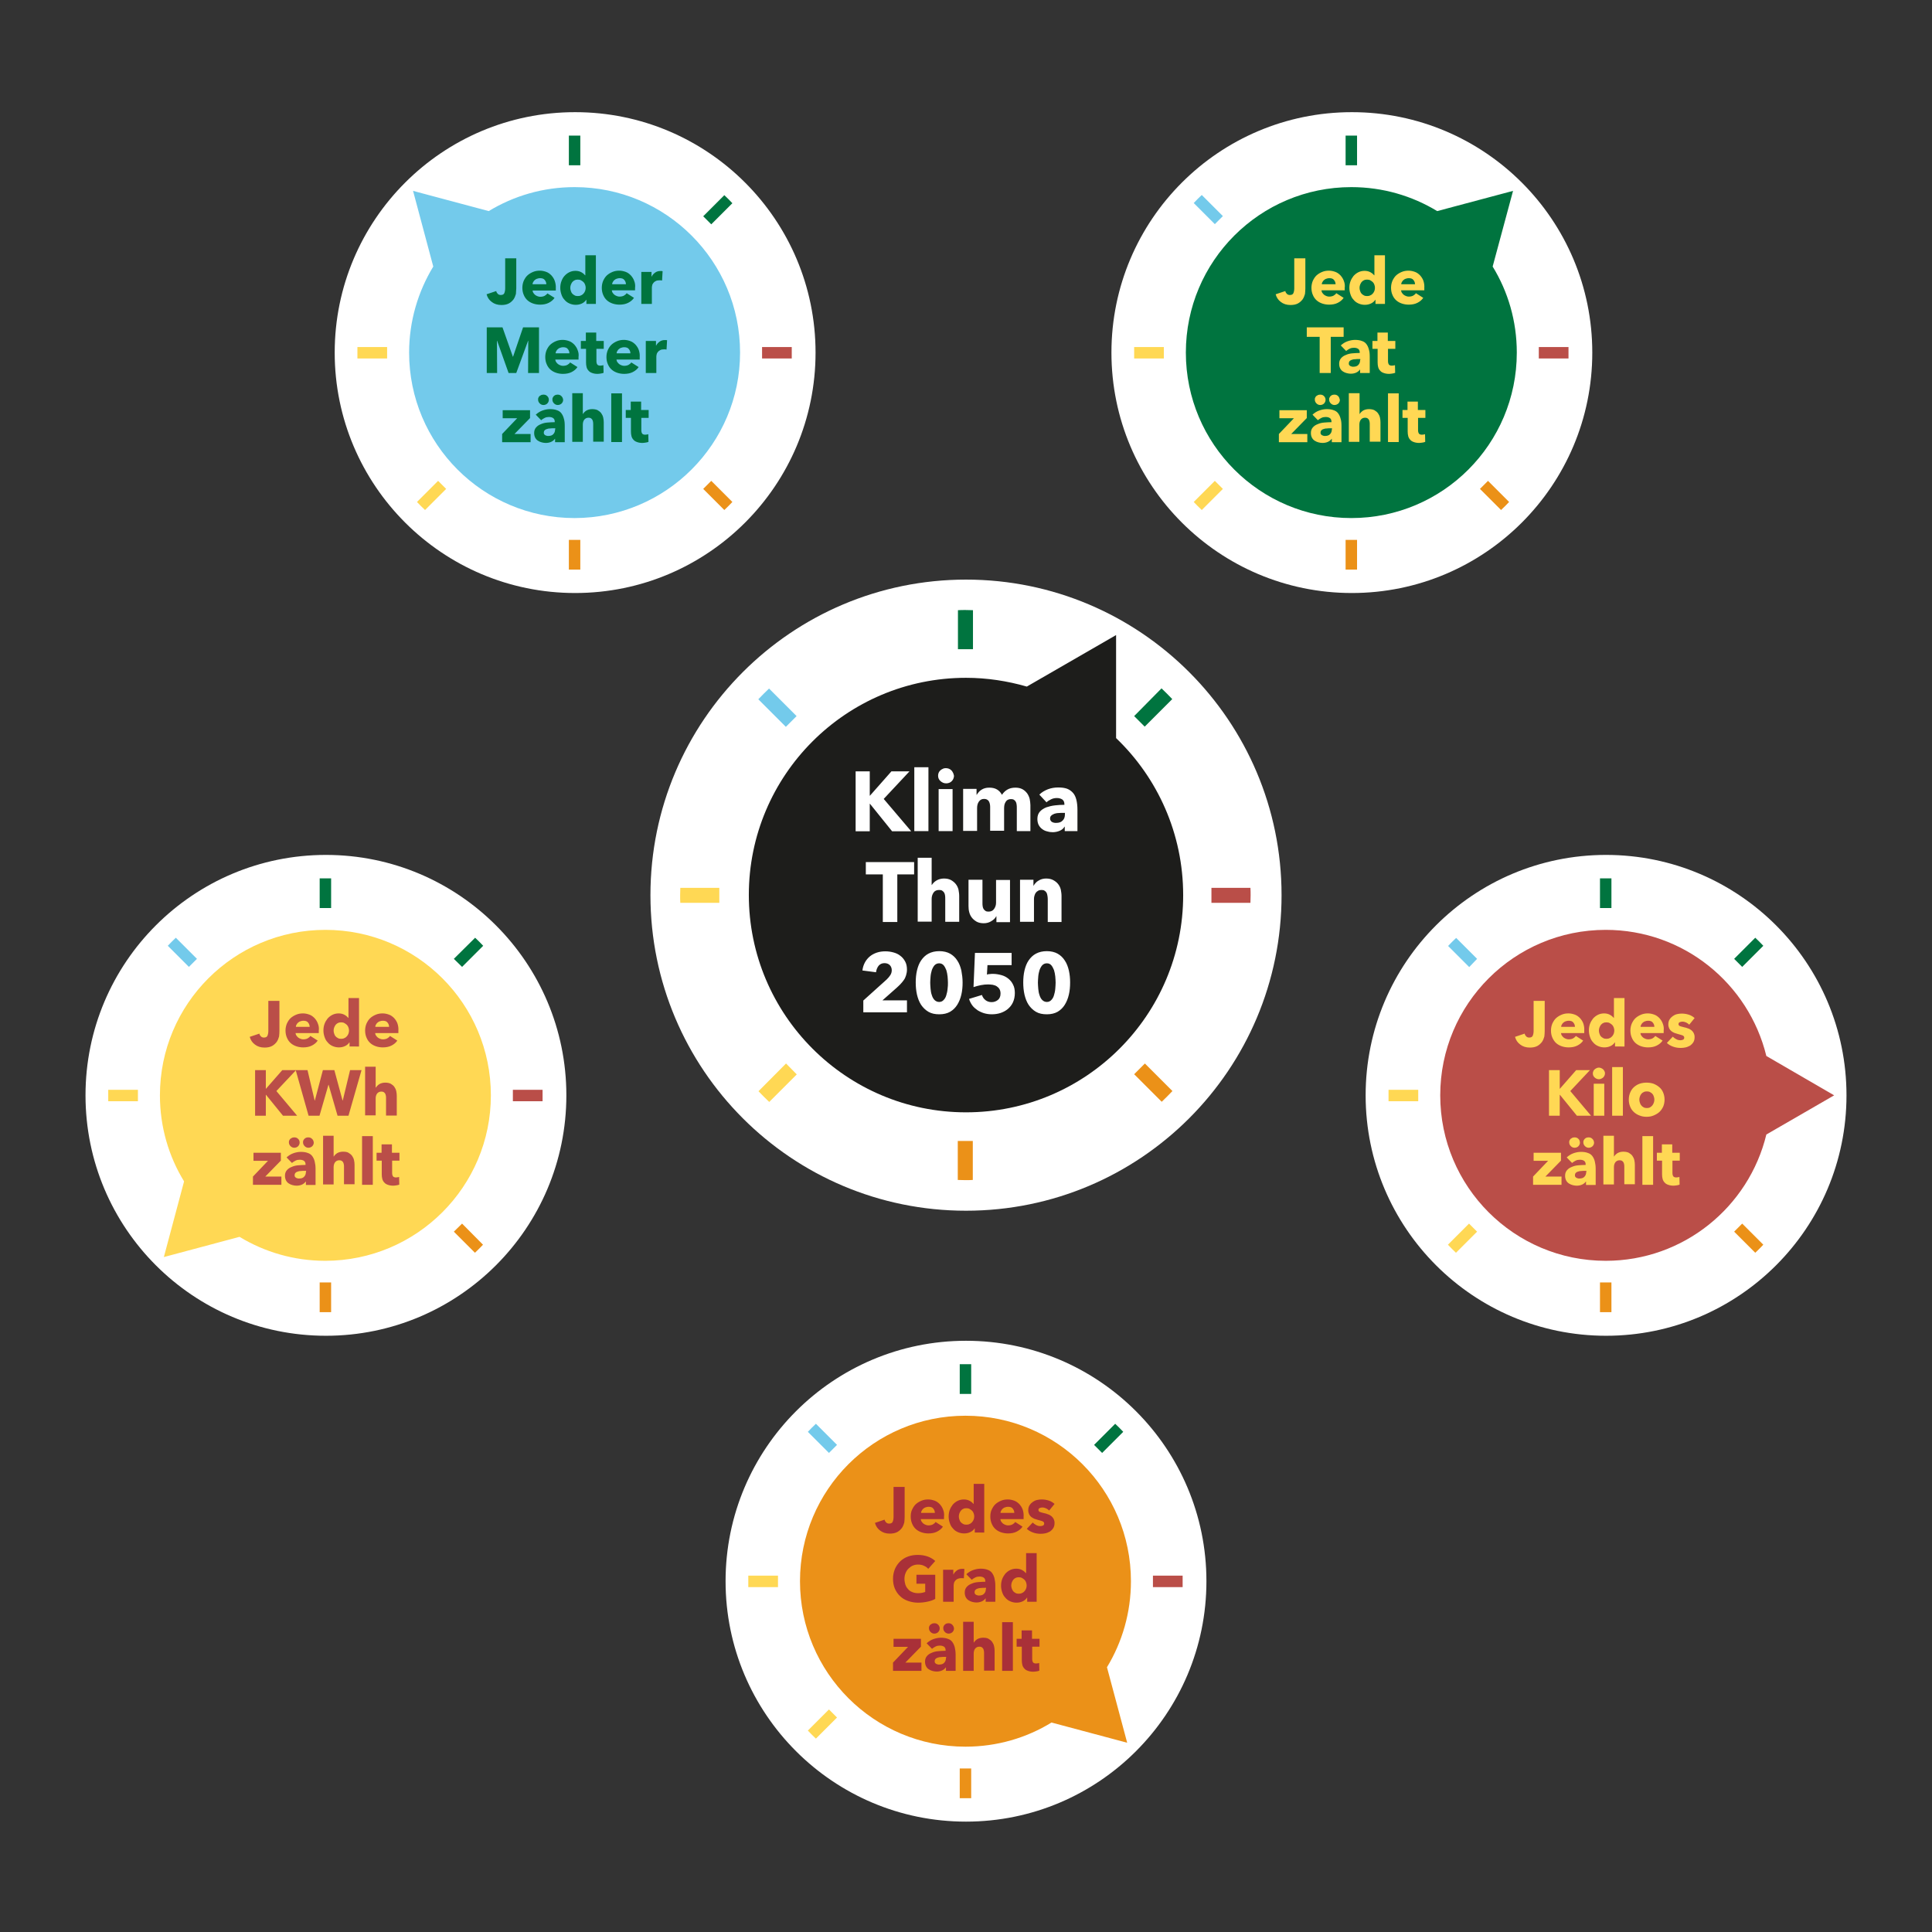 <?xml version="1.0" encoding="utf-8"?>
<!-- Generator: Adobe Illustrator 28.2.0, SVG Export Plug-In . SVG Version: 6.00 Build 0)  -->
<svg version="1.1" id="Ebene_1" xmlns="http://www.w3.org/2000/svg" xmlns:xlink="http://www.w3.org/1999/xlink" x="0px" y="0px"
	 viewBox="0 0 1080 1080" style="enable-background:new 0 0 1080 1080;" xml:space="preserve">
<rect x="0" y="0" width="1080" height="1080" fill="#333333" stroke="none"/>
<style type="text/css">
	.st0{fill:#FFFFFF;}
	.st1{fill:#1D1D1B;}
	.st2{fill:#00743F;}
	.st3{fill:#EB9118;}
	.st4{fill:#73CAEB;}
	.st5{fill:#FFD854;}
	.st6{fill:#BA4E48;}
	.st7{fill:#A93038;}
</style>
<g>
	<path class="st0" d="M540,676.8c97.5,0,176.4-79,176.4-176.4s-79-176.4-176.4-176.4s-176.4,79-176.4,176.4S442.5,676.8,540,676.8"
		/>
	<path class="st1" d="M623.9,412.6v-57.6L574,383.8c-10.8-3.1-22.2-4.9-34-4.9c-67,0-121.4,54.4-121.4,121.4S473,621.8,540,621.8
		s121.4-54.4,121.4-121.4C661.4,465.9,647,434.7,623.9,412.6"/>
	<path class="st0" d="M589.9,552.8c-0.1,1.3-0.4,2.5-0.7,3.5c-0.3,1.1-0.8,2-1.5,2.7c-0.6,0.7-1.5,1.1-2.5,1.1s-1.9-0.4-2.6-1.1
		c-0.7-0.7-1.2-1.7-1.5-2.7c-0.4-1.1-0.6-2.3-0.7-3.5c-0.1-1.3-0.2-2.5-0.2-3.5c0-1,0.1-2.2,0.2-3.5c0.1-1.3,0.4-2.4,0.7-3.5
		c0.4-1.1,0.9-2,1.5-2.7c0.7-0.7,1.5-1.1,2.6-1.1s1.9,0.4,2.5,1.1c0.6,0.7,1.1,1.7,1.5,2.7c0.3,1.1,0.6,2.3,0.7,3.5
		c0.1,1.3,0.2,2.4,0.2,3.5C590.1,550.3,590,551.5,589.9,552.8 M597.5,542.5c-0.5-2.1-1.2-4-2.3-5.6c-1-1.6-2.4-2.9-4-3.8
		s-3.7-1.4-6-1.4c-2.4,0-4.4,0.5-6.1,1.4c-1.7,0.9-3,2.2-4.1,3.8c-1.1,1.6-1.8,3.5-2.3,5.6c-0.5,2.1-0.7,4.4-0.7,6.7
		s0.2,4.6,0.7,6.8c0.5,2.1,1.2,4,2.3,5.7c1.1,1.6,2.4,2.9,4.1,3.9c1.7,1,3.7,1.4,6.1,1.4c2.4,0,4.4-0.5,6-1.4c1.7-1,3-2.3,4-3.9
		c1-1.6,1.8-3.5,2.3-5.7c0.5-2.1,0.7-4.4,0.7-6.8S598,544.7,597.5,542.5 M566.3,550.4c-0.6-1.3-1.5-2.4-2.6-3.3
		c-1.1-0.9-2.4-1.6-3.9-2c-1.5-0.4-3.1-0.7-4.7-0.7c-0.5,0-1.1,0-1.7,0.1c-0.6,0-1.2,0.1-1.7,0.3l0.3-5.3h13.5v-6.8h-20.5l-0.8,19.1
		c1.2-0.4,2.6-0.8,4.1-1.1c1.5-0.3,2.9-0.4,4.1-0.4c0.8,0,1.6,0.1,2.5,0.2c0.8,0.2,1.6,0.4,2.2,0.8c0.6,0.4,1.2,0.9,1.6,1.6
		c0.4,0.7,0.6,1.5,0.6,2.5c0,1.6-0.5,2.8-1.5,3.6c-1,0.8-2.2,1.2-3.5,1.2c-1.3,0-2.5-0.4-3.4-1.1c-1-0.8-1.6-1.7-2-2.9l-7.2,2.2
		c0.4,1.3,1,2.5,1.8,3.6c0.8,1.1,1.8,1.9,2.9,2.7c1.1,0.7,2.4,1.3,3.7,1.7c1.4,0.4,2.8,0.6,4.3,0.6c1.6,0,3.2-0.2,4.8-0.7
		c1.5-0.5,2.9-1.2,4.1-2.2c1.2-1,2.2-2.2,2.9-3.7c0.7-1.5,1.1-3.3,1.1-5.3C567.3,553.3,567,551.7,566.3,550.4 M529.7,552.8
		c-0.1,1.3-0.4,2.5-0.7,3.5c-0.3,1.1-0.8,2-1.5,2.7c-0.6,0.7-1.5,1.1-2.5,1.1c-1,0-1.9-0.4-2.6-1.1c-0.7-0.7-1.2-1.7-1.5-2.7
		c-0.4-1.1-0.6-2.3-0.7-3.5c-0.1-1.3-0.2-2.5-0.2-3.5c0-1,0.1-2.2,0.2-3.5c0.1-1.3,0.4-2.4,0.7-3.5c0.4-1.1,0.9-2,1.5-2.7
		c0.7-0.7,1.5-1.1,2.6-1.1c1,0,1.9,0.4,2.5,1.1c0.6,0.7,1.1,1.7,1.5,2.7c0.3,1.1,0.6,2.3,0.7,3.5c0.1,1.3,0.2,2.4,0.2,3.5
		C529.9,550.3,529.9,551.5,529.7,552.8 M537.4,542.5c-0.5-2.1-1.2-4-2.3-5.6c-1-1.6-2.4-2.9-4-3.8s-3.7-1.4-6-1.4
		c-2.4,0-4.4,0.5-6.1,1.4c-1.7,0.9-3,2.2-4.1,3.8c-1.1,1.6-1.8,3.5-2.3,5.6c-0.5,2.1-0.7,4.4-0.7,6.7s0.2,4.6,0.7,6.8
		c0.5,2.1,1.2,4,2.3,5.7c1.1,1.6,2.4,2.9,4.1,3.9c1.7,1,3.7,1.4,6.1,1.4c2.4,0,4.4-0.5,6-1.4c1.7-1,3-2.3,4-3.9
		c1-1.6,1.8-3.5,2.3-5.7c0.5-2.1,0.7-4.4,0.7-6.8S537.8,544.7,537.4,542.5 M507,566.1v-6.9h-13.7l7.8-6.9c0.8-0.7,1.5-1.4,2.2-2.1
		c0.7-0.7,1.3-1.5,1.9-2.3c0.6-0.8,1-1.7,1.3-2.7c0.3-1,0.5-2,0.5-3.2c0-1.7-0.3-3.2-1-4.5c-0.7-1.3-1.6-2.4-2.7-3.2
		c-1.1-0.9-2.4-1.5-3.9-1.9c-1.5-0.4-2.9-0.6-4.5-0.6c-1.6,0-3.2,0.2-4.7,0.7c-1.5,0.5-2.8,1.2-3.9,2.1c-1.1,0.9-2.1,2.1-2.8,3.4
		c-0.7,1.3-1.2,2.8-1.4,4.5l7.6,1c0.2-1.5,0.7-2.7,1.5-3.7c0.8-0.9,1.9-1.4,3.2-1.4c1.3,0,2.3,0.4,3,1.1s1.1,1.7,1.1,2.9
		c0,1-0.3,1.9-0.8,2.7c-0.5,0.8-1.2,1.6-2,2.4l-13.1,11.8v6.6H507z"/>
	<path class="st0" d="M593.4,515.4v-14.6c0-1.2-0.2-2.3-0.4-3.5c-0.3-1.2-0.8-2.2-1.5-3.1c-0.7-0.9-1.6-1.6-2.7-2.2
		c-1.1-0.6-2.4-0.9-4-0.9c-0.8,0-1.6,0.1-2.3,0.3c-0.7,0.2-1.4,0.5-2,0.9c-0.6,0.3-1.2,0.8-1.6,1.3c-0.5,0.5-0.8,1-1.1,1.5h-0.1
		v-3.3h-7.5v23.5h7.8v-12.8c0-0.7,0.1-1.3,0.3-1.9c0.2-0.6,0.4-1.2,0.8-1.6c0.3-0.5,0.8-0.8,1.3-1.1c0.5-0.3,1.1-0.4,1.8-0.4
		c0.7,0,1.3,0.1,1.7,0.4c0.5,0.3,0.8,0.6,1.1,1.1c0.3,0.5,0.4,1,0.5,1.6c0.1,0.6,0.2,1.2,0.2,1.9v12.9H593.4z M564.6,515.4v-23.5
		h-7.8v12.7c0,1.4-0.4,2.5-1.1,3.5c-0.7,1-1.7,1.5-3.1,1.5c-0.7,0-1.3-0.1-1.7-0.4c-0.4-0.3-0.8-0.6-1.1-1.1c-0.3-0.5-0.4-1-0.5-1.6
		c-0.1-0.6-0.1-1.2-0.1-1.9v-12.8h-7.8v14.6c0,1.2,0.1,2.4,0.4,3.5c0.3,1.2,0.8,2.2,1.5,3.1c0.7,0.9,1.6,1.6,2.6,2.2
		c1.1,0.6,2.4,0.9,4,0.9c0.8,0,1.6-0.1,2.3-0.3c0.7-0.2,1.4-0.5,2-0.9c0.6-0.3,1.1-0.8,1.6-1.2c0.5-0.5,0.8-1,1.1-1.5h0.1v3.3H564.6
		z M536.2,515.4v-14.6c0-1.2-0.2-2.3-0.4-3.5c-0.3-1.2-0.8-2.2-1.5-3.1c-0.7-0.9-1.6-1.6-2.6-2.2c-1.1-0.6-2.4-0.9-4-0.9
		c-1.6,0-3,0.4-4.2,1.1c-1.2,0.7-2,1.6-2.6,2.5h-0.1v-15.2H513v35.7h7.8v-12.7c0-1.4,0.4-2.6,1.1-3.6c0.7-1,1.8-1.4,3.1-1.4
		c0.7,0,1.3,0.1,1.7,0.4c0.4,0.3,0.8,0.6,1.1,1.1c0.3,0.5,0.4,1,0.5,1.6c0.1,0.6,0.1,1.2,0.1,1.9v12.8H536.2z M511,488.8v-6.9h-27
		v6.9h9.5v26.6h8.1v-26.6H511z"/>
	<path class="st0" d="M585,448.5c0.7-0.7,1.6-1.2,2.6-1.7c1-0.5,2.1-0.7,3.2-0.7c1.2,0,2.2,0.3,3,0.8c0.8,0.6,1.2,1.4,1.2,2.6v0.4
		c-1.7,0-3.5,0.1-5.2,0.3c-1.8,0.2-3.4,0.6-4.9,1.1c-1.5,0.6-2.7,1.4-3.6,2.4c-0.9,1-1.4,2.4-1.4,4.1c0,1.4,0.3,2.6,0.8,3.5
		c0.5,0.9,1.2,1.7,2.1,2.3c0.8,0.6,1.8,1,2.8,1.2c1,0.3,2,0.4,2.9,0.4c1.4,0,2.7-0.3,3.9-0.8c1.2-0.5,2.1-1.3,2.7-2.3h0.1v2.5h7.1
		v-11.9c0-2.1-0.2-4-0.6-5.6c-0.4-1.6-1-2.9-1.9-3.9c-0.9-1-2-1.8-3.3-2.3c-1.4-0.5-3-0.7-5-0.7c-1.9,0-3.8,0.3-5.7,1
		c-1.8,0.7-3.5,1.7-4.8,3L585,448.5z M595.3,455.2c0,1.5-0.4,2.7-1.3,3.5c-0.8,0.9-2,1.3-3.6,1.3c-0.4,0-0.8,0-1.2-0.1
		c-0.4-0.1-0.8-0.2-1.1-0.4c-0.3-0.2-0.6-0.4-0.8-0.8c-0.2-0.3-0.3-0.7-0.3-1.1c0-0.7,0.2-1.3,0.7-1.7c0.4-0.4,1-0.7,1.7-1
		c0.7-0.2,1.4-0.4,2.3-0.4c0.9-0.1,1.7-0.1,2.6-0.1h1V455.2z M576,464.6v-14.6c0-1.1-0.2-2.2-0.4-3.4c-0.3-1.2-0.8-2.2-1.4-3.1
		c-0.7-0.9-1.5-1.7-2.6-2.3c-1.1-0.6-2.4-0.9-4-0.9c-1.8,0-3.3,0.4-4.5,1.1c-1.2,0.7-2.2,1.7-3,2.9c-0.7-1.3-1.6-2.3-2.8-3
		c-1.2-0.7-2.6-1-4.3-1c-0.9,0-1.7,0.1-2.4,0.3c-0.7,0.2-1.4,0.5-2,0.9c-0.6,0.4-1.1,0.8-1.5,1.3c-0.4,0.5-0.8,1-1.1,1.5h-0.1v-3.3
		h-7.5v23.5h7.8v-12.8c0-1.4,0.3-2.6,1-3.6c0.7-1,1.6-1.5,2.9-1.5c1.2,0,2,0.4,2.6,1.2c0.5,0.8,0.8,1.9,0.8,3.2v13.4h7.8v-12.7
		c0-0.7,0.1-1.3,0.2-1.9c0.2-0.6,0.4-1.2,0.7-1.6c0.3-0.5,0.7-0.9,1.2-1.1c0.5-0.3,1.1-0.4,1.7-0.4c0.7,0,1.3,0.1,1.7,0.4
		c0.4,0.3,0.8,0.6,1,1.1c0.3,0.4,0.4,1,0.5,1.6c0.1,0.6,0.1,1.3,0.1,1.9v12.9H576z M532.5,441.1h-7.8v23.5h7.8V441.1z M532.7,431.9
		c-0.2-0.5-0.6-1-0.9-1.3c-0.4-0.4-0.9-0.7-1.4-0.9c-0.6-0.2-1.1-0.3-1.7-0.3c-0.6,0-1.2,0.1-1.7,0.4c-0.5,0.2-1,0.5-1.4,0.9
		c-0.4,0.4-0.7,0.8-0.9,1.3c-0.2,0.5-0.3,1.1-0.3,1.6c0,1.2,0.4,2.2,1.3,3c0.9,0.8,1.9,1.3,3.2,1.3c0.6,0,1.2-0.1,1.7-0.3
		c0.6-0.2,1-0.5,1.4-0.9c0.4-0.4,0.7-0.8,0.9-1.3c0.2-0.5,0.4-1.1,0.4-1.7C533.1,433,533,432.4,532.7,431.9 M519,428.9h-7.9v35.7
		h7.9V428.9z M509.3,464.6L494,446.6l14.4-15.4h-10.1l-12,13.6h-0.1v-13.6h-7.9v33.5h7.9v-15.4h0.1l12.4,15.4H509.3z"/>
	<path class="st2" d="M543.9,362.9v-21.8c-1.4,0-2.8-0.1-4.2-0.1c-1.4,0-2.8,0-4.2,0.1v21.8H543.9z"/>
	<path class="st3" d="M535.4,637.8v21.8c1.4,0,2.8,0.1,4.2,0.1c1.4,0,2.8,0,4.2-0.1v-21.8H535.4z"/>
	<path class="st4" d="M445.3,400.3l-15.4-15.4c-2,1.9-4,3.9-6,6l15.4,15.4L445.3,400.3z"/>
	<path class="st3" d="M634,600.5l15.4,15.4c2-1.9,4-3.9,6-6l-15.4-15.4L634,600.5z"/>
	<path class="st5" d="M402.1,496.3h-21.8c0,1.4-0.1,2.8-0.1,4.2c0,1.4,0,2.8,0.1,4.2h21.8V496.3z"/>
	<path class="st6" d="M677.2,504.7h21.8c0-1.4,0.1-2.8,0.1-4.2c0-1.4,0-2.8-0.1-4.2h-21.8V504.7z"/>
	<path class="st5" d="M439.4,594.5L424,610c1.9,2,3.9,4,6,6l15.4-15.4L439.4,594.5z"/>
	<path class="st2" d="M639.9,406.2l15.4-15.4c-1.9-2-3.9-4-6-6L634,400.3L639.9,406.2z"/>
	<path class="st0" d="M755.7,331.5c74.2,0,134.4-60.2,134.4-134.4c0-74.2-60.2-134.4-134.4-134.4s-134.4,60.2-134.4,134.4
		C621.3,271.3,681.5,331.5,755.7,331.5"/>
	<path class="st2" d="M758.6,92.4V75.8c-1.1,0-2.1,0-3.2,0c-1.1,0-2.1,0-3.2,0v16.6H758.6z"/>
	<path class="st3" d="M752.2,301.8v16.6c1.1,0,2.1,0,3.2,0c1.1,0,2.1,0,3.2,0v-16.6H752.2z"/>
	<path class="st4" d="M683.6,120.8l-11.8-11.8c-1.6,1.5-3.1,3-4.5,4.5l11.8,11.8L683.6,120.8z"/>
	<path class="st3" d="M827.3,273.3l11.8,11.8c1.6-1.5,3.1-3,4.5-4.5l-11.8-11.8L827.3,273.3z"/>
	<path class="st5" d="M650.6,194H634c0,1.1,0,2.1,0,3.2c0,1.1,0,2.1,0,3.2h16.6V194z"/>
	<path class="st6" d="M860.2,200.4h16.6c0-1.1,0-2.1,0-3.2c0-1.1,0-2.1,0-3.2h-16.6V200.4z"/>
	<path class="st5" d="M679.1,268.8l-11.8,11.8c1.5,1.6,3,3.1,4.5,4.5l11.8-11.8L679.1,268.8z"/>
	<path class="st2" d="M831.8,125.4l11.8-11.8c-1.5-1.6-3-3.1-4.5-4.5l-11.8,11.8L831.8,125.4z"/>
	<path class="st2" d="M845.8,106.7L803.4,118c-14-8.5-30.4-13.4-48-13.4c-51.1,0-92.5,41.4-92.5,92.5c0,51.1,41.4,92.5,92.5,92.5
		c51.1,0,92.5-41.4,92.5-92.5c0-17.6-4.9-34.1-13.5-48.1L845.8,106.7z"/>
	<path class="st5" d="M796.8,233.6v-4.4h-4.2v-4.7h-5.8v4.7H784v4.4h2.9v7.6c0,1,0.1,1.8,0.3,2.6c0.2,0.8,0.6,1.5,1.1,2
		c0.5,0.6,1.1,1,2,1.3c0.8,0.3,1.8,0.5,3,0.5c0.6,0,1.2-0.1,1.9-0.2c0.6-0.1,1.1-0.2,1.5-0.4l-0.1-4.3c-0.2,0.1-0.5,0.2-0.8,0.2
		c-0.3,0-0.6,0.1-0.9,0.1c-0.8,0-1.4-0.2-1.7-0.6c-0.3-0.4-0.5-1.1-0.5-1.9v-6.9H796.8z M781.9,219.9h-6v27.2h6V219.9z M771.7,247.2
		v-11.1c0-0.9-0.1-1.8-0.3-2.7c-0.2-0.9-0.6-1.7-1.1-2.4c-0.5-0.7-1.2-1.2-2-1.7c-0.8-0.4-1.9-0.6-3.1-0.6c-1.2,0-2.3,0.3-3.2,0.8
		c-0.9,0.6-1.5,1.2-1.9,1.9h-0.1v-11.6H754v27.2h5.9v-9.7c0-1.1,0.3-2,0.8-2.7c0.6-0.7,1.3-1.1,2.4-1.1c0.5,0,1,0.1,1.3,0.3
		c0.3,0.2,0.6,0.5,0.8,0.8c0.2,0.3,0.3,0.8,0.4,1.2c0.1,0.5,0.1,0.9,0.1,1.4v9.7H771.7z M740.1,221.4c-0.6-0.6-1.3-0.8-2.1-0.8
		c-0.4,0-0.8,0.1-1.2,0.2c-0.4,0.2-0.7,0.4-1,0.6c-0.3,0.3-0.5,0.6-0.6,0.9c-0.2,0.3-0.2,0.7-0.2,1.1c0,0.8,0.3,1.5,0.9,2.1
		c0.6,0.6,1.3,0.9,2.1,0.9c0.8,0,1.6-0.3,2.1-0.8c0.6-0.6,0.9-1.3,0.9-2.1C741,222.7,740.7,222,740.1,221.4 M748,221.4
		c-0.6-0.6-1.3-0.8-2.1-0.8c-0.4,0-0.8,0.1-1.2,0.2c-0.4,0.2-0.7,0.4-0.9,0.6c-0.3,0.3-0.5,0.6-0.6,0.9c-0.2,0.3-0.2,0.7-0.2,1.1
		c0,0.8,0.3,1.5,0.9,2.1c0.6,0.6,1.3,0.9,2.1,0.9c0.8,0,1.5-0.3,2.1-0.8c0.6-0.6,0.9-1.3,0.9-2.1C748.8,222.7,748.6,222,748,221.4
		 M736.7,234.9c0.6-0.5,1.2-0.9,2-1.3c0.8-0.4,1.6-0.5,2.4-0.5c0.9,0,1.7,0.2,2.3,0.6c0.6,0.4,0.9,1.1,0.9,2v0.3
		c-1.3,0-2.6,0.1-4,0.2c-1.4,0.1-2.6,0.4-3.7,0.9c-1.1,0.4-2,1-2.7,1.8c-0.7,0.8-1.1,1.8-1.1,3.1c0,1.1,0.2,1.9,0.6,2.7
		c0.4,0.7,0.9,1.3,1.6,1.7c0.6,0.4,1.3,0.7,2.1,0.9c0.8,0.2,1.5,0.3,2.2,0.3c1.1,0,2.1-0.2,3-0.6c0.9-0.4,1.6-1,2.1-1.7h0.1v1.9h5.4
		v-9c0-1.6-0.1-3-0.5-4.2c-0.3-1.2-0.8-2.2-1.4-3c-0.6-0.8-1.5-1.4-2.5-1.7c-1-0.4-2.3-0.6-3.8-0.6c-1.5,0-2.9,0.3-4.3,0.8
		c-1.4,0.5-2.6,1.3-3.7,2.3L736.7,234.9z M744.5,240c0,1.1-0.3,2-1,2.7c-0.6,0.7-1.6,1-2.8,1c-0.3,0-0.6,0-0.9-0.1
		c-0.3-0.1-0.6-0.2-0.8-0.3c-0.2-0.1-0.4-0.3-0.6-0.6c-0.2-0.2-0.2-0.5-0.2-0.9c0-0.5,0.2-1,0.5-1.3c0.3-0.3,0.8-0.6,1.3-0.7
		c0.5-0.2,1.1-0.3,1.8-0.3c0.7-0.1,1.3-0.1,2-0.1h0.8V240z M730.8,247.2v-4.6h-9l8.7-8.9v-4.4h-15.3v4.5h8.1l-8.4,8.8v4.6H730.8z"/>
	<path class="st5" d="M780,195v-4.4h-4.2v-4.7H770v4.7h-2.8v4.4h2.9v7.6c0,1,0.1,1.8,0.3,2.6c0.2,0.8,0.6,1.5,1.1,2
		c0.5,0.6,1.1,1,2,1.3c0.8,0.3,1.8,0.5,3,0.5c0.6,0,1.2-0.1,1.9-0.2c0.6-0.1,1.1-0.2,1.5-0.4l-0.1-4.3c-0.2,0.1-0.5,0.2-0.8,0.2
		c-0.3,0-0.6,0.1-0.9,0.1c-0.8,0-1.4-0.2-1.7-0.6c-0.3-0.4-0.5-1.1-0.5-1.9V195H780z M752.5,196.2c0.6-0.5,1.2-0.9,2-1.3
		c0.8-0.4,1.6-0.5,2.4-0.5c0.9,0,1.7,0.2,2.3,0.6c0.6,0.4,0.9,1.1,0.9,2v0.3c-1.3,0-2.6,0.1-4,0.2c-1.4,0.1-2.6,0.4-3.7,0.9
		c-1.1,0.4-2,1-2.7,1.8c-0.7,0.8-1.1,1.8-1.1,3.1c0,1.1,0.2,1.9,0.6,2.7c0.4,0.7,0.9,1.3,1.6,1.7c0.6,0.4,1.3,0.7,2.1,0.9
		c0.8,0.2,1.5,0.3,2.2,0.3c1.1,0,2.1-0.2,3-0.6c0.9-0.4,1.6-1,2.1-1.7h0.1v1.9h5.4v-9c0-1.6-0.1-3-0.5-4.2c-0.3-1.2-0.8-2.2-1.4-3
		c-0.6-0.8-1.5-1.4-2.5-1.7c-1-0.4-2.3-0.6-3.8-0.6c-1.5,0-2.9,0.3-4.3,0.8c-1.4,0.5-2.6,1.3-3.7,2.3L752.5,196.2z M760.3,201.3
		c0,1.1-0.3,2-1,2.7c-0.6,0.7-1.6,1-2.8,1c-0.3,0-0.6,0-0.9-0.1c-0.3-0.1-0.6-0.2-0.8-0.3c-0.2-0.1-0.4-0.3-0.6-0.6
		c-0.2-0.2-0.2-0.5-0.2-0.9c0-0.5,0.2-1,0.5-1.3c0.3-0.3,0.8-0.6,1.3-0.7c0.5-0.2,1.1-0.3,1.8-0.3c0.7-0.1,1.3-0.1,2-0.1h0.8V201.3z
		 M751.1,188.3V183h-20.6v5.3h7.2v20.2h6.2v-20.2H751.1z"/>
	<path class="st5" d="M795.7,157c-0.4-1.2-1.1-2.2-1.9-3.1c-0.8-0.8-1.7-1.5-2.8-1.9c-1.1-0.4-2.3-0.7-3.6-0.7
		c-1.4,0-2.6,0.2-3.8,0.7c-1.2,0.5-2.2,1.1-3.1,1.9c-0.9,0.8-1.5,1.8-2.1,3c-0.5,1.2-0.8,2.5-0.8,4c0,1.5,0.3,2.9,0.8,4
		c0.5,1.2,1.2,2.2,2.1,3c0.9,0.8,2,1.4,3.2,1.8c1.2,0.4,2.5,0.6,3.8,0.6c1.8,0,3.4-0.3,4.8-1s2.5-1.6,3.3-2.8l-4.1-2.6
		c-0.4,0.6-0.9,1-1.6,1.4c-0.6,0.3-1.4,0.5-2.4,0.5c-0.5,0-1-0.1-1.5-0.3c-0.5-0.2-0.9-0.4-1.3-0.7c-0.4-0.3-0.7-0.7-1-1.1
		c-0.3-0.4-0.4-0.9-0.5-1.4h13c0-0.2,0-0.4,0-0.7v-0.7C796.3,159.6,796.1,158.2,795.7,157 M783.3,158.9c0-0.5,0.1-0.9,0.4-1.3
		c0.2-0.4,0.5-0.8,0.9-1.1c0.4-0.3,0.8-0.6,1.3-0.7c0.5-0.2,1-0.3,1.6-0.3c1.2,0,2.1,0.3,2.6,1c0.6,0.7,0.9,1.5,0.9,2.4H783.3z
		 M768.3,162.6c-0.2,0.6-0.5,1-0.9,1.5c-0.4,0.4-0.8,0.8-1.4,1c-0.5,0.3-1.1,0.4-1.8,0.4c-0.7,0-1.3-0.1-1.8-0.4
		c-0.5-0.3-1-0.6-1.3-1c-0.4-0.4-0.6-0.9-0.8-1.5c-0.2-0.6-0.3-1.1-0.3-1.7c0-0.6,0.1-1.1,0.3-1.7c0.2-0.6,0.5-1,0.8-1.5
		c0.4-0.4,0.8-0.8,1.3-1c0.5-0.3,1.1-0.4,1.8-0.4c0.7,0,1.3,0.1,1.8,0.4c0.5,0.3,1,0.6,1.4,1c0.4,0.4,0.7,0.9,0.9,1.5
		c0.2,0.6,0.3,1.1,0.3,1.7C768.6,161.5,768.5,162,768.3,162.6 M774.2,169.9v-27.2h-5.9v11.2h-0.1c-0.5-0.6-1.2-1.2-2.1-1.7
		c-0.9-0.5-2-0.8-3.3-0.8c-1.3,0-2.5,0.3-3.5,0.8c-1,0.5-1.9,1.2-2.7,2.1c-0.7,0.9-1.3,1.9-1.7,3c-0.4,1.1-0.6,2.3-0.6,3.6
		c0,1.2,0.2,2.4,0.6,3.6c0.4,1.2,0.9,2.2,1.7,3c0.7,0.9,1.6,1.6,2.7,2.1c1.1,0.5,2.3,0.8,3.6,0.8c1.2,0,2.3-0.2,3.4-0.7
		c1.1-0.5,1.9-1.2,2.5-2.1h0.1v2.3H774.2z M751.2,157c-0.4-1.2-1.1-2.2-1.9-3.1c-0.8-0.8-1.7-1.5-2.8-1.9c-1.1-0.4-2.3-0.7-3.6-0.7
		c-1.4,0-2.6,0.2-3.8,0.7c-1.2,0.5-2.2,1.1-3.1,1.9c-0.9,0.8-1.5,1.8-2.1,3c-0.5,1.2-0.8,2.5-0.8,4c0,1.5,0.3,2.9,0.8,4
		c0.5,1.2,1.2,2.2,2.1,3c0.9,0.8,2,1.4,3.2,1.8c1.2,0.4,2.5,0.6,3.8,0.6c1.8,0,3.4-0.3,4.8-1s2.5-1.6,3.3-2.8l-4.1-2.6
		c-0.4,0.6-0.9,1-1.6,1.4c-0.6,0.3-1.4,0.5-2.4,0.5c-0.5,0-1-0.1-1.5-0.3c-0.5-0.2-0.9-0.4-1.3-0.7c-0.4-0.3-0.7-0.7-1-1.1
		c-0.3-0.4-0.4-0.9-0.5-1.4h13c0-0.2,0-0.4,0-0.7v-0.7C751.9,159.6,751.7,158.2,751.2,157 M738.9,158.9c0-0.5,0.1-0.9,0.4-1.3
		c0.2-0.4,0.5-0.8,0.9-1.1c0.4-0.3,0.8-0.6,1.3-0.7c0.5-0.2,1-0.3,1.6-0.3c1.2,0,2.1,0.3,2.6,1c0.6,0.7,0.9,1.5,0.9,2.4H738.9z
		 M729.7,161.2v-16.8h-6.2v16.8c0,1.1-0.2,2-0.5,2.7c-0.3,0.7-1,1-2,1c-0.6,0-1.2-0.2-1.6-0.6c-0.4-0.4-0.8-0.9-0.9-1.6l-5.4,1.8
		c0.5,1.8,1.4,3.2,2.9,4.3c1.4,1.1,3.2,1.7,5.4,1.7c1.7,0,3.1-0.3,4.2-0.9c1.1-0.6,1.9-1.4,2.6-2.3c0.6-0.9,1-1.9,1.3-3
		C729.6,163.2,729.7,162.2,729.7,161.2"/>
	<path class="st0" d="M182.2,746.7c74.2,0,134.4-60.2,134.4-134.4c0-74.2-60.2-134.4-134.4-134.4S47.8,538,47.8,612.3
		C47.8,686.5,107.9,746.7,182.2,746.7"/>
	<path class="st2" d="M185.1,507.6V491c-1.1,0-2.1,0-3.2,0c-1.1,0-2.1,0-3.2,0v16.6H185.1z"/>
	<path class="st3" d="M178.7,716.9v16.6c1.1,0,2.1,0,3.2,0c1.1,0,2.1,0,3.2,0v-16.6H178.7z"/>
	<path class="st4" d="M110.1,536l-11.8-11.8c-1.6,1.5-3.1,3-4.5,4.5l11.8,11.8L110.1,536z"/>
	<path class="st3" d="M253.7,688.5l11.8,11.8c1.6-1.5,3.1-3,4.5-4.5L258.3,684L253.7,688.5z"/>
	<path class="st5" d="M77.1,609.2H60.5c0,1.1,0,2.1,0,3.2c0,1.1,0,2.1,0,3.2h16.6V609.2z"/>
	<path class="st6" d="M286.7,615.6h16.6c0-1.1,0-2.1,0-3.2c0-1.1,0-2.1,0-3.2h-16.6V615.6z"/>
	<path class="st5" d="M105.5,684l-11.8,11.8c1.5,1.6,3,3.1,4.5,4.5l11.8-11.8L105.5,684z"/>
	<path class="st2" d="M258.3,540.5l11.8-11.8c-1.5-1.6-3-3.1-4.5-4.5L253.7,536L258.3,540.5z"/>
	<path class="st5" d="M274.4,612.3c0-51.1-41.4-92.5-92.5-92.5c-51.1,0-92.5,41.4-92.5,92.5c0,17.6,4.9,34.1,13.5,48.1l-11.3,42.3
		l42.3-11.3c14,8.5,30.4,13.4,48,13.4C233,704.7,274.4,663.3,274.4,612.3"/>
	<path class="st6" d="M223.3,648.8v-4.4h-4.2v-4.7h-5.8v4.7h-2.8v4.4h2.9v7.6c0,1,0.1,1.8,0.3,2.6c0.2,0.8,0.6,1.5,1.1,2
		c0.5,0.6,1.1,1,2,1.3c0.8,0.3,1.8,0.5,3,0.5c0.6,0,1.2-0.1,1.9-0.2c0.6-0.1,1.1-0.2,1.5-0.4l-0.1-4.3c-0.2,0.1-0.5,0.2-0.8,0.2
		c-0.3,0-0.6,0.1-0.9,0.1c-0.8,0-1.4-0.2-1.7-0.6c-0.3-0.4-0.5-1.1-0.5-1.9v-6.9H223.3z M208.4,635.1h-6v27.2h6V635.1z M198.2,662.3
		v-11.1c0-0.9-0.1-1.8-0.3-2.7c-0.2-0.9-0.6-1.7-1.1-2.4c-0.5-0.7-1.2-1.2-2-1.7s-1.9-0.6-3.1-0.6c-1.2,0-2.3,0.3-3.2,0.8
		c-0.9,0.6-1.5,1.2-1.9,1.9h-0.1v-11.6h-5.9v27.2h5.9v-9.7c0-1.1,0.3-2,0.8-2.7c0.6-0.7,1.3-1.1,2.4-1.1c0.5,0,1,0.1,1.3,0.3
		c0.3,0.2,0.6,0.5,0.8,0.8c0.2,0.3,0.3,0.8,0.4,1.2c0.1,0.5,0.1,0.9,0.1,1.4v9.7H198.2z M166.6,636.6c-0.6-0.6-1.3-0.8-2.1-0.8
		c-0.4,0-0.8,0.1-1.2,0.2c-0.4,0.2-0.7,0.4-1,0.6c-0.3,0.3-0.5,0.6-0.6,0.9c-0.2,0.3-0.2,0.7-0.2,1.1c0,0.8,0.3,1.5,0.9,2.1
		c0.6,0.6,1.3,0.9,2.1,0.9c0.8,0,1.6-0.3,2.1-0.8c0.6-0.6,0.9-1.3,0.9-2.1C167.5,637.8,167.2,637.1,166.6,636.6 M174.4,636.6
		c-0.6-0.6-1.3-0.8-2.1-0.8c-0.4,0-0.8,0.1-1.2,0.2c-0.4,0.2-0.7,0.4-0.9,0.6c-0.3,0.3-0.5,0.6-0.6,0.9c-0.2,0.3-0.2,0.7-0.2,1.1
		c0,0.8,0.3,1.5,0.9,2.1c0.6,0.6,1.3,0.9,2.1,0.9c0.8,0,1.5-0.3,2.1-0.8c0.6-0.6,0.9-1.3,0.9-2.1C175.3,637.8,175,637.1,174.4,636.6
		 M163.2,650.1c0.6-0.5,1.2-0.9,2-1.3c0.8-0.4,1.6-0.5,2.4-0.5c0.9,0,1.7,0.2,2.3,0.6c0.6,0.4,0.9,1.1,0.9,2v0.3
		c-1.3,0-2.6,0.1-4,0.2s-2.6,0.4-3.7,0.9c-1.1,0.4-2,1-2.7,1.8c-0.7,0.8-1.1,1.8-1.1,3.1c0,1.1,0.2,1.9,0.6,2.7
		c0.4,0.7,0.9,1.3,1.6,1.7c0.6,0.4,1.3,0.7,2.1,0.9c0.8,0.2,1.5,0.3,2.2,0.3c1.1,0,2.1-0.2,3-0.6c0.9-0.4,1.6-1,2.1-1.7h0.1v1.9h5.4
		v-9c0-1.6-0.2-3-0.5-4.2c-0.3-1.2-0.8-2.2-1.4-3c-0.6-0.8-1.5-1.4-2.5-1.7c-1-0.4-2.3-0.6-3.8-0.6c-1.5,0-2.9,0.3-4.3,0.8
		c-1.4,0.5-2.6,1.3-3.7,2.3L163.2,650.1z M171,655.1c0,1.1-0.3,2-1,2.7c-0.6,0.7-1.6,1-2.8,1c-0.3,0-0.6,0-0.9-0.1
		c-0.3-0.1-0.6-0.2-0.8-0.3c-0.2-0.1-0.4-0.3-0.6-0.6c-0.2-0.2-0.2-0.5-0.2-0.9c0-0.5,0.2-1,0.5-1.3c0.3-0.3,0.8-0.6,1.3-0.7
		c0.5-0.2,1.1-0.3,1.8-0.3c0.7-0.1,1.3-0.1,2-0.1h0.8V655.1z M157.3,662.3v-4.6h-9l8.7-8.9v-4.4h-15.3v4.5h8.1l-8.4,8.8v4.6H157.3z"
		/>
	<path class="st6" d="M221.8,623.7v-11.1c0-0.9-0.1-1.8-0.3-2.7c-0.2-0.9-0.6-1.7-1.1-2.4c-0.5-0.7-1.2-1.2-2-1.7
		c-0.8-0.4-1.9-0.6-3.1-0.6c-1.2,0-2.3,0.3-3.2,0.8c-0.9,0.6-1.5,1.2-1.9,1.9H210v-11.6h-5.9v27.2h5.9V614c0-1.1,0.3-2,0.8-2.7
		c0.6-0.7,1.3-1.1,2.4-1.1c0.5,0,1,0.1,1.3,0.3c0.3,0.2,0.6,0.5,0.8,0.8c0.2,0.3,0.3,0.8,0.4,1.2s0.1,0.9,0.1,1.4v9.7H221.8z
		 M202.1,598.2h-6.4l-4.1,17h-0.1l-4.6-17h-6.4l-4.5,17h-0.1l-4-17h-6.6l7.2,25.5h6.1l5-17.3h0.1l5,17.3h6.1L202.1,598.2z
		 M166.1,623.7l-11.6-13.8l11-11.7h-7.7l-9.1,10.4h-0.1v-10.4h-6v25.5h6V612h0.1l9.5,11.7H166.1z"/>
	<path class="st6" d="M222.2,572.2c-0.4-1.2-1.1-2.2-1.9-3.1c-0.8-0.8-1.7-1.5-2.8-1.9c-1.1-0.4-2.3-0.7-3.6-0.7
		c-1.4,0-2.6,0.2-3.8,0.7c-1.2,0.5-2.2,1.1-3.1,1.9c-0.9,0.8-1.5,1.8-2.1,3c-0.5,1.2-0.8,2.5-0.8,4c0,1.5,0.3,2.9,0.8,4
		c0.5,1.2,1.2,2.2,2.1,3c0.9,0.8,2,1.4,3.2,1.8c1.2,0.4,2.5,0.6,3.8,0.6c1.8,0,3.4-0.3,4.8-1c1.4-0.7,2.5-1.6,3.3-2.8l-4.1-2.6
		c-0.4,0.6-0.9,1-1.6,1.4c-0.6,0.3-1.4,0.5-2.4,0.5c-0.5,0-1-0.1-1.5-0.3c-0.5-0.2-0.9-0.4-1.3-0.7c-0.4-0.3-0.7-0.7-1-1.1
		c-0.3-0.4-0.4-0.9-0.5-1.4h13c0-0.2,0-0.4,0-0.7v-0.7C222.8,574.8,222.6,573.4,222.2,572.2 M209.8,574c0-0.5,0.1-0.9,0.4-1.3
		c0.2-0.4,0.5-0.8,0.9-1.1c0.4-0.3,0.8-0.6,1.3-0.7c0.5-0.2,1-0.3,1.6-0.3c1.2,0,2.1,0.3,2.6,1c0.6,0.7,0.9,1.5,0.9,2.4H209.8z
		 M194.8,577.8c-0.2,0.6-0.5,1-0.9,1.5c-0.4,0.4-0.8,0.8-1.4,1c-0.5,0.3-1.1,0.4-1.8,0.4c-0.7,0-1.3-0.1-1.8-0.4
		c-0.5-0.3-1-0.6-1.3-1c-0.4-0.4-0.6-0.9-0.8-1.5c-0.2-0.6-0.3-1.1-0.3-1.7c0-0.6,0.1-1.1,0.3-1.7c0.2-0.6,0.5-1,0.8-1.5
		c0.4-0.4,0.8-0.8,1.3-1c0.5-0.3,1.1-0.4,1.8-0.4c0.7,0,1.3,0.1,1.8,0.4c0.5,0.3,1,0.6,1.4,1c0.4,0.4,0.7,0.9,0.9,1.5
		c0.2,0.6,0.3,1.1,0.3,1.7C195.1,576.6,195,577.2,194.8,577.8 M200.7,585.1v-27.2h-5.9V569h-0.1c-0.5-0.6-1.2-1.2-2.1-1.7
		c-0.9-0.5-2-0.8-3.3-0.8c-1.3,0-2.5,0.3-3.5,0.8c-1,0.5-1.9,1.2-2.7,2.1c-0.7,0.9-1.3,1.9-1.7,3c-0.4,1.1-0.6,2.3-0.6,3.6
		s0.2,2.4,0.6,3.6c0.4,1.2,0.9,2.2,1.7,3c0.7,0.9,1.6,1.6,2.7,2.1c1.1,0.5,2.3,0.8,3.6,0.8c1.2,0,2.3-0.2,3.4-0.7
		c1.1-0.5,1.9-1.2,2.5-2.1h0.1v2.3H200.7z M177.7,572.2c-0.4-1.2-1.1-2.2-1.9-3.1c-0.8-0.8-1.7-1.5-2.8-1.9
		c-1.1-0.4-2.3-0.7-3.6-0.7c-1.4,0-2.6,0.2-3.8,0.7c-1.2,0.5-2.2,1.1-3.1,1.9c-0.9,0.8-1.5,1.8-2.1,3c-0.5,1.2-0.8,2.5-0.8,4
		c0,1.5,0.3,2.9,0.8,4c0.5,1.2,1.2,2.2,2.1,3c0.9,0.8,2,1.4,3.2,1.8c1.2,0.4,2.5,0.6,3.8,0.6c1.8,0,3.4-0.3,4.8-1
		c1.4-0.7,2.5-1.6,3.3-2.8l-4.1-2.6c-0.4,0.6-0.9,1-1.6,1.4c-0.6,0.3-1.4,0.5-2.4,0.5c-0.5,0-1-0.1-1.5-0.3
		c-0.5-0.2-0.9-0.4-1.3-0.7c-0.4-0.3-0.7-0.7-1-1.1c-0.3-0.4-0.4-0.9-0.5-1.4h13c0-0.2,0-0.4,0-0.7v-0.7
		C178.4,574.8,178.2,573.4,177.7,572.2 M165.4,574c0-0.5,0.1-0.9,0.4-1.3c0.2-0.4,0.5-0.8,0.9-1.1c0.4-0.3,0.8-0.6,1.3-0.7
		c0.5-0.2,1-0.3,1.6-0.3c1.2,0,2.1,0.3,2.6,1c0.6,0.7,0.9,1.5,0.9,2.4H165.4z M156.2,576.3v-16.8H150v16.8c0,1.1-0.2,2-0.5,2.7
		c-0.3,0.7-1,1-2,1c-0.6,0-1.2-0.2-1.6-0.6c-0.4-0.4-0.8-0.9-0.9-1.6l-5.4,1.8c0.5,1.8,1.4,3.2,2.9,4.3c1.4,1.1,3.2,1.7,5.4,1.7
		c1.7,0,3.1-0.3,4.2-0.9c1.1-0.6,1.9-1.4,2.6-2.3c0.6-0.9,1-1.9,1.3-3C156.1,578.4,156.2,577.4,156.2,576.3"/>
	<path class="st0" d="M321.5,331.5c74.2,0,134.4-60.2,134.4-134.4c0-74.2-60.2-134.4-134.4-134.4s-134.4,60.2-134.4,134.4
		C187.1,271.3,247.3,331.5,321.5,331.5"/>
	<path class="st2" d="M324.4,92.4V75.8c-1.1,0-2.1,0-3.2,0c-1.1,0-2.1,0-3.2,0v16.6H324.4z"/>
	<path class="st3" d="M318,301.8v16.6c1.1,0,2.1,0,3.2,0c1.1,0,2.1,0,3.2,0v-16.6H318z"/>
	<path class="st4" d="M249.4,120.8l-11.8-11.8c-1.6,1.5-3.1,3-4.5,4.5l11.8,11.8L249.4,120.8z"/>
	<path class="st3" d="M393.1,273.3l11.8,11.8c1.6-1.5,3.1-3,4.5-4.5l-11.8-11.8L393.1,273.3z"/>
	<path class="st5" d="M216.4,194h-16.6c0,1.1,0,2.1,0,3.2c0,1.1,0,2.1,0,3.2h16.6V194z"/>
	<path class="st6" d="M426,200.4h16.6c0-1.1,0-2.1,0-3.2c0-1.1,0-2.1,0-3.2H426V200.4z"/>
	<path class="st5" d="M244.9,268.8l-11.8,11.8c1.5,1.6,3,3.1,4.5,4.5l11.8-11.8L244.9,268.8z"/>
	<path class="st2" d="M397.6,125.4l11.8-11.8c-1.5-1.6-3-3.1-4.5-4.5l-11.8,11.8L397.6,125.4z"/>
	<path class="st4" d="M413.7,197.1c0-51.1-41.4-92.5-92.5-92.5c-17.6,0-34,4.9-48,13.4l-42.3-11.3l11.3,42.3
		c-8.5,14-13.5,30.5-13.5,48.1c0,51.1,41.4,92.5,92.5,92.5C372.3,289.5,413.7,248.1,413.7,197.1"/>
	<path class="st2" d="M362.6,233.6v-4.4h-4.2v-4.7h-5.8v4.7h-2.8v4.4h2.9v7.6c0,1,0.1,1.8,0.3,2.6c0.2,0.8,0.6,1.5,1.1,2
		c0.5,0.6,1.1,1,2,1.3c0.8,0.3,1.8,0.5,3,0.5c0.6,0,1.2-0.1,1.9-0.2c0.6-0.1,1.1-0.2,1.5-0.4l-0.1-4.3c-0.2,0.1-0.5,0.2-0.8,0.2
		c-0.3,0-0.6,0.1-0.9,0.1c-0.8,0-1.4-0.2-1.7-0.6c-0.3-0.4-0.5-1.1-0.5-1.9v-6.9H362.6z M347.7,219.9h-6v27.2h6V219.9z M337.5,247.2
		v-11.1c0-0.9-0.1-1.8-0.3-2.7c-0.2-0.9-0.6-1.7-1.1-2.4c-0.5-0.7-1.2-1.2-2-1.7c-0.8-0.4-1.9-0.6-3.1-0.6c-1.2,0-2.3,0.3-3.2,0.8
		c-0.9,0.6-1.5,1.2-1.9,1.9h-0.1v-11.6h-5.9v27.2h5.9v-9.7c0-1.1,0.3-2,0.8-2.7c0.6-0.7,1.3-1.1,2.4-1.1c0.5,0,1,0.1,1.3,0.3
		c0.3,0.2,0.6,0.5,0.8,0.8c0.2,0.3,0.3,0.8,0.4,1.2c0.1,0.5,0.1,0.9,0.1,1.4v9.7H337.5z M305.9,221.4c-0.6-0.6-1.3-0.8-2.1-0.8
		c-0.4,0-0.8,0.1-1.2,0.2c-0.4,0.2-0.7,0.4-1,0.6c-0.3,0.3-0.5,0.6-0.6,0.9c-0.2,0.3-0.2,0.7-0.2,1.1c0,0.8,0.3,1.5,0.9,2.1
		c0.6,0.6,1.3,0.9,2.1,0.9c0.8,0,1.6-0.3,2.1-0.8c0.6-0.6,0.9-1.3,0.9-2.1C306.8,222.6,306.5,222,305.9,221.4 M313.8,221.4
		c-0.6-0.6-1.3-0.8-2.1-0.8c-0.4,0-0.8,0.1-1.2,0.2c-0.4,0.2-0.7,0.4-0.9,0.6c-0.3,0.3-0.5,0.6-0.6,0.9c-0.2,0.3-0.2,0.7-0.2,1.1
		c0,0.8,0.3,1.5,0.9,2.1c0.6,0.6,1.3,0.9,2.1,0.9c0.8,0,1.5-0.3,2.1-0.8c0.6-0.6,0.9-1.3,0.9-2.1C314.7,222.6,314.4,222,313.8,221.4
		 M302.5,234.9c0.6-0.5,1.2-0.9,2-1.3c0.8-0.4,1.6-0.5,2.4-0.5c0.9,0,1.7,0.2,2.3,0.6c0.6,0.4,0.9,1.1,0.9,2v0.3
		c-1.3,0-2.6,0.1-4,0.2c-1.4,0.1-2.6,0.4-3.7,0.9c-1.1,0.4-2,1-2.7,1.8c-0.7,0.8-1.1,1.8-1.1,3.1c0,1.1,0.2,1.9,0.6,2.7
		c0.4,0.7,0.9,1.3,1.6,1.7c0.6,0.4,1.3,0.7,2.1,0.9c0.8,0.2,1.5,0.3,2.2,0.3c1.1,0,2.1-0.2,3-0.6c0.9-0.4,1.6-1,2.1-1.7h0.1v1.9h5.4
		v-9c0-1.6-0.1-3-0.5-4.2c-0.3-1.2-0.8-2.2-1.4-3c-0.6-0.8-1.5-1.4-2.5-1.7c-1-0.4-2.3-0.6-3.8-0.6c-1.5,0-2.9,0.3-4.3,0.8
		c-1.4,0.5-2.6,1.3-3.7,2.3L302.5,234.9z M310.3,240c0,1.1-0.3,2-1,2.7c-0.6,0.7-1.6,1-2.8,1c-0.3,0-0.6,0-0.9-0.1
		c-0.3-0.1-0.6-0.2-0.8-0.3c-0.2-0.1-0.4-0.3-0.6-0.6c-0.2-0.2-0.2-0.5-0.2-0.9c0-0.5,0.2-1,0.5-1.3c0.3-0.3,0.8-0.6,1.3-0.7
		c0.5-0.2,1.1-0.3,1.8-0.3c0.7-0.1,1.3-0.1,2-0.1h0.8V240z M296.6,247.2v-4.6h-9l8.7-8.9v-4.4h-15.3v4.5h8.1l-8.4,8.8v4.6H296.6z"/>
	<path class="st2" d="M372.9,190.2c-0.1,0-0.3-0.1-0.6-0.1c-0.2,0-0.5,0-0.7,0c-1.1,0-2.1,0.3-2.9,0.9c-0.8,0.6-1.5,1.3-1.9,2.2
		h-0.1v-2.6H361v17.9h5.9v-9.2c0-0.4,0.1-0.8,0.2-1.3c0.1-0.5,0.4-0.9,0.7-1.3c0.3-0.4,0.8-0.8,1.3-1c0.5-0.3,1.2-0.4,2-0.4
		c0.2,0,0.5,0,0.7,0c0.3,0,0.5,0.1,0.8,0.1L372.9,190.2z M357.1,195.7c-0.4-1.2-1.1-2.2-1.9-3.1c-0.8-0.8-1.7-1.5-2.8-1.9
		c-1.1-0.4-2.3-0.7-3.6-0.7c-1.4,0-2.6,0.2-3.8,0.7c-1.2,0.5-2.2,1.1-3.1,1.9c-0.9,0.8-1.5,1.8-2.1,3c-0.5,1.2-0.8,2.5-0.8,4
		c0,1.5,0.3,2.9,0.8,4c0.5,1.2,1.2,2.2,2.1,3c0.9,0.8,2,1.4,3.2,1.8c1.2,0.4,2.5,0.6,3.8,0.6c1.8,0,3.4-0.3,4.8-1
		c1.4-0.7,2.5-1.6,3.3-2.8l-4.1-2.6c-0.4,0.6-0.9,1-1.6,1.4c-0.6,0.3-1.4,0.5-2.4,0.5c-0.5,0-1-0.1-1.5-0.3
		c-0.5-0.2-0.9-0.4-1.3-0.7c-0.4-0.3-0.7-0.7-1-1.1c-0.3-0.4-0.4-0.9-0.5-1.4h13c0-0.2,0-0.4,0-0.7v-0.7
		C357.7,198.2,357.5,196.9,357.1,195.7 M344.7,197.5c0-0.5,0.1-0.9,0.4-1.3c0.2-0.4,0.5-0.8,0.9-1.1c0.4-0.3,0.8-0.6,1.3-0.7
		c0.5-0.2,1-0.3,1.6-0.3c1.2,0,2.1,0.3,2.6,1c0.6,0.7,0.9,1.5,0.9,2.4H344.7z M337.5,195v-4.4h-4.2v-4.7h-5.8v4.7h-2.8v4.4h2.9v7.6
		c0,1,0.1,1.8,0.3,2.6c0.2,0.8,0.6,1.5,1.1,2c0.5,0.6,1.1,1,2,1.3c0.8,0.3,1.8,0.5,3,0.5c0.6,0,1.2-0.1,1.9-0.2
		c0.6-0.1,1.1-0.2,1.5-0.4l-0.1-4.3c-0.2,0.1-0.5,0.2-0.8,0.2c-0.3,0-0.6,0.1-0.9,0.1c-0.8,0-1.4-0.2-1.7-0.6
		c-0.3-0.4-0.5-1.1-0.5-1.9V195H337.5z M322.9,195.7c-0.4-1.2-1.1-2.2-1.9-3.1c-0.8-0.8-1.7-1.5-2.8-1.9c-1.1-0.4-2.3-0.7-3.6-0.7
		c-1.4,0-2.6,0.2-3.8,0.7c-1.2,0.5-2.2,1.1-3.1,1.9c-0.9,0.8-1.5,1.8-2.1,3c-0.5,1.2-0.8,2.5-0.8,4c0,1.5,0.3,2.9,0.8,4
		c0.5,1.2,1.2,2.2,2.1,3c0.9,0.8,2,1.4,3.2,1.8c1.2,0.4,2.5,0.6,3.8,0.6c1.8,0,3.4-0.3,4.8-1c1.4-0.7,2.5-1.6,3.3-2.8l-4.1-2.6
		c-0.4,0.6-0.9,1-1.6,1.4c-0.6,0.3-1.4,0.5-2.4,0.5c-0.5,0-1-0.1-1.5-0.3c-0.5-0.2-0.9-0.4-1.3-0.7c-0.4-0.3-0.7-0.7-1-1.1
		c-0.3-0.4-0.4-0.9-0.5-1.4h13c0-0.2,0-0.4,0-0.7v-0.7C323.6,198.2,323.4,196.9,322.9,195.7 M310.6,197.5c0-0.5,0.1-0.9,0.4-1.3
		c0.2-0.4,0.5-0.8,0.9-1.1c0.4-0.3,0.8-0.6,1.3-0.7c0.5-0.2,1-0.3,1.6-0.3c1.2,0,2.1,0.3,2.6,1c0.6,0.7,0.9,1.5,0.9,2.4H310.6z
		 M301.3,208.5V183h-8.9l-5.6,16.4h-0.1l-5.8-16.4h-8.8v25.5h5.8l-0.1-18h0.1l6.4,18h4.3l6.6-18h0.1l-0.1,18H301.3z"/>
	<path class="st2" d="M370.4,151.6c-0.1,0-0.3-0.1-0.6-0.1c-0.2,0-0.5,0-0.7,0c-1.1,0-2.1,0.3-2.9,0.9c-0.8,0.6-1.5,1.3-1.9,2.2
		h-0.1V152h-5.7v17.9h5.9v-9.2c0-0.4,0.1-0.8,0.2-1.3c0.1-0.5,0.4-0.9,0.7-1.3c0.3-0.4,0.8-0.8,1.3-1c0.5-0.3,1.2-0.4,2-0.4
		c0.2,0,0.5,0,0.7,0c0.3,0,0.5,0.1,0.8,0.1L370.4,151.6z M354.5,157c-0.4-1.2-1.1-2.2-1.9-3.1c-0.8-0.8-1.7-1.5-2.8-1.9
		c-1.1-0.4-2.3-0.7-3.6-0.7c-1.4,0-2.6,0.2-3.8,0.7c-1.2,0.5-2.2,1.1-3.1,1.9c-0.9,0.8-1.5,1.8-2.1,3c-0.5,1.2-0.8,2.5-0.8,4
		c0,1.5,0.3,2.9,0.8,4c0.5,1.2,1.2,2.2,2.1,3c0.9,0.8,2,1.4,3.2,1.8c1.2,0.4,2.5,0.6,3.8,0.6c1.8,0,3.4-0.3,4.8-1
		c1.4-0.7,2.5-1.6,3.3-2.8l-4.1-2.6c-0.4,0.6-0.9,1-1.6,1.4c-0.6,0.3-1.4,0.5-2.4,0.5c-0.5,0-1-0.1-1.5-0.3
		c-0.5-0.2-0.9-0.4-1.3-0.7c-0.4-0.3-0.7-0.7-1-1.1c-0.3-0.4-0.4-0.9-0.5-1.4h13c0-0.2,0-0.4,0-0.7v-0.7
		C355.2,159.6,355,158.2,354.5,157 M342.2,158.9c0-0.5,0.1-0.9,0.4-1.3c0.2-0.4,0.5-0.8,0.9-1.1c0.4-0.3,0.8-0.6,1.3-0.7
		c0.5-0.2,1-0.3,1.6-0.3c1.2,0,2.1,0.3,2.6,1c0.6,0.7,0.9,1.5,0.9,2.4H342.2z M327.1,162.6c-0.2,0.6-0.5,1-0.9,1.5
		c-0.4,0.4-0.8,0.8-1.4,1c-0.5,0.3-1.1,0.4-1.8,0.4c-0.7,0-1.3-0.1-1.8-0.4c-0.5-0.3-1-0.6-1.3-1c-0.4-0.4-0.6-0.9-0.8-1.5
		c-0.2-0.6-0.3-1.1-0.3-1.7c0-0.6,0.1-1.1,0.3-1.7c0.2-0.6,0.5-1,0.8-1.5c0.4-0.4,0.8-0.8,1.3-1c0.5-0.3,1.1-0.4,1.8-0.4
		c0.7,0,1.3,0.1,1.8,0.4c0.5,0.3,1,0.6,1.4,1c0.4,0.4,0.7,0.9,0.9,1.5c0.2,0.6,0.3,1.1,0.3,1.7C327.4,161.4,327.3,162,327.1,162.6
		 M333.1,169.9v-27.2h-5.9v11.2h-0.1c-0.5-0.6-1.2-1.2-2.1-1.7c-0.9-0.5-2-0.8-3.3-0.8c-1.3,0-2.5,0.3-3.5,0.8
		c-1,0.5-1.9,1.2-2.7,2.1s-1.3,1.9-1.7,3c-0.4,1.1-0.6,2.3-0.6,3.6c0,1.2,0.2,2.4,0.6,3.6c0.4,1.2,0.9,2.2,1.7,3
		c0.7,0.9,1.6,1.6,2.7,2.1c1.1,0.5,2.3,0.8,3.6,0.8c1.2,0,2.3-0.2,3.4-0.7c1.1-0.5,1.9-1.2,2.5-2.1h0.1v2.3H333.1z M310.1,157
		c-0.4-1.2-1.1-2.2-1.9-3.1c-0.8-0.8-1.7-1.5-2.8-1.9c-1.1-0.4-2.3-0.7-3.6-0.7c-1.4,0-2.6,0.2-3.8,0.7c-1.2,0.5-2.2,1.1-3.1,1.9
		c-0.9,0.8-1.5,1.8-2.1,3c-0.5,1.2-0.8,2.5-0.8,4c0,1.5,0.3,2.9,0.8,4c0.5,1.2,1.2,2.2,2.1,3c0.9,0.8,2,1.4,3.2,1.8
		c1.2,0.4,2.5,0.6,3.8,0.6c1.8,0,3.4-0.3,4.8-1c1.4-0.7,2.5-1.6,3.3-2.8L306,164c-0.4,0.6-0.9,1-1.6,1.4c-0.6,0.3-1.4,0.5-2.4,0.5
		c-0.5,0-1-0.1-1.5-0.3c-0.5-0.2-0.9-0.4-1.3-0.7c-0.4-0.3-0.7-0.7-1-1.1c-0.3-0.4-0.4-0.9-0.5-1.4h13c0-0.2,0-0.4,0-0.7v-0.7
		C310.8,159.6,310.5,158.2,310.1,157 M297.7,158.9c0-0.5,0.1-0.9,0.4-1.3c0.2-0.4,0.5-0.8,0.9-1.1c0.4-0.3,0.8-0.6,1.3-0.7
		c0.5-0.2,1-0.3,1.6-0.3c1.2,0,2.1,0.3,2.6,1c0.6,0.7,0.9,1.5,0.9,2.4H297.7z M288.6,161.2v-16.8h-6.2v16.8c0,1.1-0.2,2-0.5,2.7
		c-0.3,0.7-1,1-2,1c-0.6,0-1.2-0.2-1.6-0.6c-0.4-0.4-0.8-0.9-0.9-1.6l-5.4,1.8c0.5,1.8,1.4,3.2,2.9,4.3c1.4,1.1,3.2,1.7,5.4,1.7
		c1.7,0,3.1-0.3,4.2-0.9c1.1-0.6,1.9-1.4,2.6-2.3c0.6-0.9,1-1.9,1.3-3C288.4,163.2,288.6,162.2,288.6,161.2"/>
	<path class="st0" d="M897.8,746.7c74.2,0,134.4-60.2,134.4-134.4c0-74.2-60.2-134.4-134.4-134.4S763.4,538,763.4,612.3
		C763.4,686.5,823.6,746.7,897.8,746.7"/>
	<path class="st2" d="M900.8,507.6V491c-1.1,0-2.1,0-3.2,0c-1.1,0-2.1,0-3.2,0v16.6H900.8z"/>
	<path class="st3" d="M894.4,716.9v16.6c1.1,0,2.1,0,3.2,0c1.1,0,2.1,0,3.2,0v-16.6H894.4z"/>
	<path class="st4" d="M825.7,536L814,524.3c-1.6,1.5-3.1,3-4.5,4.5l11.8,11.8L825.7,536z"/>
	<path class="st3" d="M969.4,688.5l11.8,11.8c1.6-1.5,3.1-3,4.5-4.5L973.9,684L969.4,688.5z"/>
	<path class="st5" d="M792.8,609.2h-16.6c0,1.1,0,2.1,0,3.2c0,1.1,0,2.1,0,3.2h16.6V609.2z"/>
	<path class="st6" d="M1002.4,615.6h16.6c0-1.1,0-2.1,0-3.2c0-1.1,0-2.1,0-3.2h-16.6V615.6z"/>
	<path class="st5" d="M821.2,684l-11.8,11.8c1.5,1.6,3,3.1,4.5,4.5l11.8-11.8L821.2,684z"/>
	<path class="st2" d="M973.9,540.5l11.8-11.8c-1.5-1.6-3-3.1-4.5-4.5L969.4,536L973.9,540.5z"/>
	<path class="st6" d="M987.4,590.3c-9.9-40.5-46.3-70.5-89.8-70.5c-51.1,0-92.5,41.4-92.5,92.5c0,51.1,41.4,92.5,92.5,92.5
		c43.5,0,80-30.1,89.8-70.6l37.9-21.9L987.4,590.3z"/>
	<path class="st5" d="M939,648.8v-4.4h-4.2v-4.7H929v4.7h-2.8v4.4h2.9v7.6c0,1,0.1,1.8,0.3,2.6c0.2,0.8,0.6,1.5,1.1,2
		c0.5,0.6,1.1,1,2,1.3c0.8,0.3,1.8,0.5,3,0.5c0.6,0,1.2-0.1,1.9-0.2c0.6-0.1,1.1-0.2,1.5-0.4l-0.1-4.3c-0.2,0.1-0.5,0.2-0.8,0.2
		c-0.3,0-0.6,0.1-0.9,0.1c-0.8,0-1.4-0.2-1.7-0.6c-0.3-0.4-0.5-1.1-0.5-1.9v-6.9H939z M924.1,635.1h-6v27.2h6V635.1z M913.9,662.3
		v-11.1c0-0.9-0.1-1.8-0.3-2.7c-0.2-0.9-0.6-1.7-1.1-2.4c-0.5-0.7-1.2-1.2-2-1.7c-0.8-0.4-1.9-0.6-3.1-0.6c-1.2,0-2.3,0.3-3.2,0.8
		c-0.9,0.6-1.5,1.2-1.9,1.9h-0.1v-11.6h-5.9v27.2h5.9v-9.7c0-1.1,0.3-2,0.8-2.7c0.6-0.7,1.3-1.1,2.4-1.1c0.5,0,1,0.1,1.3,0.3
		c0.3,0.2,0.6,0.5,0.8,0.8c0.2,0.3,0.3,0.8,0.4,1.2s0.1,0.9,0.1,1.4v9.7H913.9z M882.3,636.6c-0.6-0.6-1.3-0.8-2.1-0.8
		c-0.4,0-0.8,0.1-1.2,0.2c-0.4,0.2-0.7,0.4-1,0.6c-0.3,0.3-0.5,0.6-0.6,0.9c-0.2,0.3-0.2,0.7-0.2,1.1c0,0.8,0.3,1.5,0.9,2.1
		c0.6,0.6,1.3,0.9,2.1,0.9s1.6-0.3,2.1-0.8c0.6-0.6,0.9-1.3,0.9-2.1C883.1,637.8,882.9,637.1,882.3,636.6 M890.1,636.6
		c-0.6-0.6-1.3-0.8-2.1-0.8c-0.4,0-0.8,0.1-1.2,0.2c-0.4,0.2-0.7,0.4-0.9,0.6c-0.3,0.3-0.5,0.6-0.6,0.9c-0.2,0.3-0.2,0.7-0.2,1.1
		c0,0.8,0.3,1.5,0.9,2.1c0.6,0.6,1.3,0.9,2.1,0.9c0.8,0,1.5-0.3,2.1-0.8c0.6-0.6,0.9-1.3,0.9-2.1C891,637.8,890.7,637.1,890.1,636.6
		 M878.8,650.1c0.6-0.5,1.2-0.9,2-1.3c0.8-0.4,1.6-0.5,2.4-0.5c0.9,0,1.7,0.2,2.3,0.6c0.6,0.4,0.9,1.1,0.9,2v0.3
		c-1.3,0-2.6,0.1-4,0.2c-1.4,0.1-2.6,0.4-3.7,0.9c-1.1,0.4-2,1-2.7,1.8c-0.7,0.8-1.1,1.8-1.1,3.1c0,1.1,0.2,1.9,0.6,2.7
		c0.4,0.7,0.9,1.3,1.6,1.7c0.6,0.4,1.3,0.7,2.1,0.9c0.8,0.2,1.5,0.3,2.2,0.3c1.1,0,2.1-0.2,3-0.6c0.9-0.4,1.6-1,2.1-1.7h0.1v1.9h5.4
		v-9c0-1.6-0.2-3-0.5-4.2c-0.3-1.2-0.8-2.2-1.4-3c-0.6-0.8-1.5-1.4-2.5-1.7c-1-0.4-2.3-0.6-3.8-0.6c-1.5,0-2.9,0.3-4.3,0.8
		c-1.4,0.5-2.6,1.3-3.7,2.3L878.8,650.1z M886.7,655.1c0,1.1-0.3,2-1,2.7c-0.6,0.7-1.6,1-2.8,1c-0.3,0-0.6,0-0.9-0.1
		c-0.3-0.1-0.6-0.2-0.8-0.3c-0.2-0.1-0.4-0.3-0.6-0.6c-0.2-0.2-0.2-0.5-0.2-0.9c0-0.5,0.2-1,0.5-1.3c0.3-0.3,0.8-0.6,1.3-0.7
		c0.5-0.2,1.1-0.3,1.8-0.3c0.7-0.1,1.3-0.1,2-0.1h0.8V655.1z M872.9,662.3v-4.6h-9l8.7-8.9v-4.4h-15.3v4.5h8.1l-8.4,8.8v4.6H872.9z"
		/>
	<path class="st5" d="M924.5,616.4c-0.2,0.6-0.5,1.1-0.8,1.5s-0.8,0.8-1.3,1.1c-0.5,0.3-1.1,0.4-1.8,0.4c-0.7,0-1.3-0.1-1.8-0.4
		c-0.5-0.3-1-0.6-1.3-1.1c-0.4-0.4-0.6-0.9-0.8-1.5c-0.2-0.6-0.3-1.1-0.3-1.7c0-0.6,0.1-1.1,0.3-1.7c0.2-0.6,0.4-1,0.8-1.5
		c0.3-0.4,0.8-0.8,1.3-1c0.5-0.3,1.1-0.4,1.8-0.4c0.7,0,1.3,0.1,1.8,0.4c0.5,0.3,1,0.6,1.3,1c0.4,0.4,0.6,0.9,0.8,1.5
		c0.2,0.6,0.3,1.1,0.3,1.7C924.8,615.2,924.7,615.8,924.5,616.4 M929.7,610.7c-0.5-1.2-1.2-2.2-2.2-3c-0.9-0.8-2-1.4-3.2-1.9
		c-1.2-0.4-2.5-0.6-3.9-0.6c-1.3,0-2.6,0.2-3.8,0.6c-1.2,0.4-2.3,1.1-3.2,1.9c-0.9,0.8-1.6,1.8-2.1,3c-0.5,1.2-0.8,2.5-0.8,4
		c0,1.5,0.3,2.8,0.8,4c0.5,1.2,1.2,2.2,2.1,3c0.9,0.8,2,1.5,3.2,1.9c1.2,0.5,2.5,0.7,3.8,0.7c1.4,0,2.7-0.2,3.9-0.7
		c1.2-0.5,2.3-1.1,3.2-1.9c0.9-0.8,1.6-1.8,2.2-3c0.5-1.2,0.8-2.5,0.8-4C930.5,613.2,930.2,611.9,929.7,610.7 M907.2,596.5h-6v27.2
		h6V596.5z M896.8,605.8h-5.9v17.9h5.9V605.8z M896.9,598.8c-0.2-0.4-0.4-0.7-0.7-1c-0.3-0.3-0.7-0.5-1.1-0.7
		c-0.4-0.2-0.9-0.3-1.3-0.3c-0.5,0-0.9,0.1-1.3,0.3c-0.4,0.2-0.8,0.4-1.1,0.7c-0.3,0.3-0.6,0.6-0.7,1c-0.2,0.4-0.3,0.8-0.3,1.2
		c0,0.9,0.3,1.7,1,2.3c0.6,0.6,1.5,1,2.4,1c0.5,0,0.9-0.1,1.3-0.3c0.4-0.2,0.8-0.4,1.1-0.7c0.3-0.3,0.5-0.6,0.7-1
		c0.2-0.4,0.3-0.8,0.3-1.3S897.1,599.2,896.9,598.8 M889.4,623.7l-11.6-13.8l11-11.7h-7.7l-9.1,10.4h-0.1v-10.4h-6v25.5h6V612h0.1
		l9.5,11.7H889.4z"/>
	<path class="st5" d="M947.3,569.1c-0.9-0.8-2-1.5-3.3-1.9c-1.3-0.4-2.6-0.6-3.9-0.6c-0.9,0-1.7,0.1-2.6,0.3
		c-0.9,0.2-1.7,0.6-2.4,1.1c-0.7,0.5-1.3,1.1-1.8,1.9c-0.5,0.8-0.7,1.7-0.7,2.8c0,0.8,0.2,1.6,0.5,2.2c0.3,0.6,0.7,1.1,1.2,1.5
		c0.5,0.4,1,0.7,1.7,1c0.6,0.2,1.2,0.4,1.9,0.6c1.2,0.3,2.1,0.6,2.7,0.8c0.6,0.3,0.9,0.7,0.9,1.2c0,0.6-0.2,1-0.7,1.2
		c-0.5,0.2-0.9,0.3-1.4,0.3c-0.9,0-1.7-0.2-2.4-0.6c-0.8-0.4-1.4-0.9-1.9-1.4l-3.3,3.5c0.9,0.9,2.1,1.6,3.5,2.1
		c1.4,0.5,2.8,0.7,4.3,0.7c0.9,0,1.8-0.1,2.7-0.3c0.9-0.2,1.7-0.6,2.5-1c0.7-0.5,1.3-1.1,1.8-1.9c0.5-0.8,0.7-1.7,0.7-2.9
		c0-0.9-0.2-1.6-0.5-2.2c-0.3-0.6-0.8-1.2-1.3-1.6c-0.6-0.4-1.2-0.8-1.9-1c-0.7-0.3-1.4-0.5-2-0.6c-1.2-0.3-2-0.5-2.5-0.7
		c-0.5-0.2-0.8-0.6-0.8-1.1c0-0.5,0.2-0.9,0.7-1.1c0.5-0.2,1-0.3,1.5-0.3c0.7,0,1.4,0.2,2.1,0.5c0.6,0.3,1.2,0.7,1.7,1.2
		L947.3,569.1z M929.5,572.2c-0.4-1.2-1.1-2.2-1.9-3.1c-0.8-0.8-1.7-1.5-2.8-1.9c-1.1-0.4-2.3-0.7-3.6-0.7c-1.4,0-2.6,0.2-3.8,0.7
		c-1.2,0.5-2.2,1.1-3.1,1.9c-0.9,0.8-1.5,1.8-2.1,3c-0.5,1.2-0.8,2.5-0.8,4c0,1.5,0.3,2.9,0.8,4c0.5,1.2,1.2,2.2,2.1,3
		c0.9,0.8,2,1.4,3.2,1.8c1.2,0.4,2.5,0.6,3.8,0.6c1.8,0,3.4-0.3,4.8-1c1.4-0.7,2.5-1.6,3.3-2.8l-4.1-2.6c-0.4,0.6-0.9,1-1.6,1.4
		c-0.6,0.3-1.4,0.5-2.4,0.5c-0.5,0-1-0.1-1.5-0.3c-0.5-0.2-0.9-0.4-1.3-0.7c-0.4-0.3-0.7-0.7-1-1.1c-0.3-0.4-0.4-0.9-0.5-1.4h13
		c0-0.2,0-0.4,0-0.7v-0.7C930.2,574.8,930,573.4,929.5,572.2 M917.1,574c0-0.5,0.1-0.9,0.4-1.3c0.2-0.4,0.5-0.8,0.9-1.1
		c0.4-0.3,0.8-0.6,1.3-0.7c0.5-0.2,1-0.3,1.6-0.3c1.2,0,2.1,0.3,2.6,1c0.6,0.7,0.9,1.5,0.9,2.4H917.1z M902.1,577.8
		c-0.2,0.6-0.5,1-0.9,1.5c-0.4,0.4-0.8,0.8-1.4,1c-0.5,0.3-1.1,0.4-1.8,0.4c-0.7,0-1.3-0.1-1.8-0.4c-0.5-0.3-1-0.6-1.3-1
		c-0.4-0.4-0.6-0.9-0.8-1.5c-0.2-0.6-0.3-1.1-0.3-1.7c0-0.6,0.1-1.1,0.3-1.7c0.2-0.6,0.5-1,0.8-1.5c0.4-0.4,0.8-0.8,1.3-1
		c0.5-0.3,1.1-0.4,1.8-0.4c0.7,0,1.3,0.1,1.8,0.4c0.5,0.3,1,0.6,1.4,1c0.4,0.4,0.7,0.9,0.9,1.5c0.2,0.6,0.3,1.1,0.3,1.7
		C902.4,576.6,902.3,577.2,902.1,577.8 M908.1,585.1v-27.2h-5.9V569h-0.1c-0.5-0.6-1.2-1.2-2.1-1.7c-0.9-0.5-2-0.8-3.3-0.8
		c-1.3,0-2.5,0.3-3.5,0.8c-1,0.5-1.9,1.2-2.7,2.1c-0.7,0.9-1.3,1.9-1.7,3c-0.4,1.1-0.6,2.3-0.6,3.6s0.2,2.4,0.6,3.6
		c0.4,1.2,0.9,2.2,1.7,3c0.7,0.9,1.6,1.6,2.7,2.1c1.1,0.5,2.3,0.8,3.6,0.8c1.2,0,2.3-0.2,3.4-0.7c1.1-0.5,1.9-1.2,2.5-2.1h0.1v2.3
		H908.1z M885.1,572.2c-0.4-1.2-1.1-2.2-1.9-3.1c-0.8-0.8-1.7-1.5-2.8-1.9c-1.1-0.4-2.3-0.7-3.6-0.7c-1.4,0-2.6,0.2-3.8,0.7
		c-1.2,0.5-2.2,1.1-3.1,1.9c-0.9,0.8-1.5,1.8-2.1,3c-0.5,1.2-0.8,2.5-0.8,4c0,1.5,0.3,2.9,0.8,4s1.2,2.2,2.1,3
		c0.9,0.8,2,1.4,3.2,1.8c1.2,0.4,2.5,0.6,3.8,0.6c1.8,0,3.4-0.3,4.8-1c1.4-0.7,2.5-1.6,3.3-2.8l-4.1-2.6c-0.4,0.6-0.9,1-1.6,1.4
		c-0.6,0.3-1.4,0.5-2.4,0.5c-0.5,0-1-0.1-1.5-0.3c-0.5-0.2-0.9-0.4-1.3-0.7c-0.4-0.3-0.7-0.7-1-1.1c-0.3-0.4-0.4-0.9-0.5-1.4h13
		c0-0.2,0-0.4,0-0.7v-0.7C885.7,574.8,885.5,573.4,885.1,572.2 M872.7,574c0-0.5,0.1-0.9,0.4-1.3c0.2-0.4,0.5-0.8,0.9-1.1
		c0.4-0.3,0.8-0.6,1.3-0.7c0.5-0.2,1-0.3,1.6-0.3c1.2,0,2.1,0.3,2.6,1c0.6,0.7,0.9,1.5,0.9,2.4H872.7z M863.5,576.3v-16.8h-6.2v16.8
		c0,1.1-0.2,2-0.5,2.7c-0.3,0.7-1,1-2,1c-0.6,0-1.2-0.2-1.6-0.6c-0.4-0.4-0.8-0.9-0.9-1.6l-5.4,1.8c0.5,1.8,1.4,3.2,2.9,4.3
		c1.4,1.1,3.2,1.7,5.4,1.7c1.7,0,3.1-0.3,4.2-0.9c1.1-0.6,1.9-1.4,2.6-2.3c0.6-0.9,1-1.9,1.3-3C863.4,578.4,863.5,577.4,863.5,576.3
		"/>
	<path class="st0" d="M540,1018.3c74.2,0,134.4-60.2,134.4-134.4c0-74.2-60.2-134.4-134.4-134.4s-134.4,60.2-134.4,134.4
		C405.6,958.1,465.8,1018.3,540,1018.3"/>
	<path class="st2" d="M542.9,779.2v-16.6c-1.1,0-2.1,0-3.2,0c-1.1,0-2.1,0-3.2,0v16.6H542.9z"/>
	<path class="st3" d="M536.5,988.6v16.6c1.1,0,2.1,0,3.2,0c1.1,0,2.1,0,3.2,0v-16.6H536.5z"/>
	<path class="st4" d="M467.9,807.7l-11.8-11.8c-1.6,1.5-3.1,3-4.5,4.5l11.8,11.8L467.9,807.7z"/>
	<path class="st3" d="M611.6,960.2l11.8,11.8c1.6-1.5,3.1-3,4.5-4.5l-11.8-11.8L611.6,960.2z"/>
	<path class="st5" d="M434.9,880.8h-16.6c0,1.1,0,2.1,0,3.2c0,1.1,0,2.1,0,3.2h16.6V880.8z"/>
	<path class="st6" d="M644.5,887.2h16.6c0-1.1,0-2.1,0-3.2s0-2.1,0-3.2h-16.6V887.2z"/>
	<path class="st5" d="M463.4,955.6l-11.8,11.8c1.5,1.6,3,3.1,4.5,4.5l11.8-11.8L463.4,955.6z"/>
	<path class="st2" d="M616.1,812.2l11.8-11.8c-1.5-1.6-3-3.1-4.5-4.5l-11.8,11.8L616.1,812.2z"/>
	<path class="st3" d="M632.2,883.9c0-51.1-41.4-92.5-92.5-92.5c-51.1,0-92.5,41.4-92.5,92.5c0,51.1,41.4,92.5,92.5,92.5
		c17.6,0,34.1-4.9,48.1-13.5l42.3,11.3L618.8,932C627.3,918,632.2,901.5,632.2,883.9"/>
	<path class="st7" d="M581.1,920.5v-4.4h-4.2v-4.7h-5.8v4.7h-2.8v4.4h2.9v7.6c0,1,0.1,1.8,0.3,2.6c0.2,0.8,0.6,1.5,1.1,2
		c0.5,0.6,1.1,1,2,1.3c0.8,0.3,1.8,0.5,3,0.5c0.6,0,1.2-0.1,1.9-0.2c0.6-0.1,1.1-0.2,1.5-0.4l-0.1-4.3c-0.2,0.1-0.5,0.2-0.8,0.2
		c-0.3,0-0.6,0.1-0.9,0.1c-0.8,0-1.4-0.2-1.7-0.6c-0.3-0.4-0.5-1.1-0.5-1.9v-6.9H581.1z M566.2,906.8h-6V934h6V906.8z M556,934
		v-11.1c0-0.9-0.1-1.8-0.3-2.7c-0.2-0.9-0.6-1.7-1.1-2.4c-0.5-0.7-1.2-1.2-2-1.7s-1.9-0.6-3.1-0.6c-1.2,0-2.3,0.3-3.2,0.8
		c-0.9,0.6-1.5,1.2-1.9,1.9h-0.1v-11.6h-5.9V934h5.9v-9.7c0-1.1,0.3-2,0.8-2.7c0.6-0.7,1.3-1.1,2.4-1.1c0.5,0,1,0.1,1.3,0.3
		c0.3,0.2,0.6,0.5,0.8,0.8c0.2,0.3,0.3,0.8,0.4,1.2c0.1,0.5,0.1,0.9,0.1,1.4v9.7H556z M524.4,908.2c-0.6-0.6-1.3-0.8-2.1-0.8
		c-0.4,0-0.8,0.1-1.2,0.2c-0.4,0.2-0.7,0.4-1,0.6c-0.3,0.3-0.5,0.6-0.6,0.9c-0.2,0.3-0.2,0.7-0.2,1.1c0,0.8,0.3,1.5,0.9,2.1
		s1.3,0.9,2.1,0.9c0.8,0,1.6-0.3,2.1-0.8c0.6-0.6,0.9-1.3,0.9-2.1C525.3,909.5,525,908.8,524.4,908.2 M532.3,908.2
		c-0.6-0.6-1.3-0.8-2.1-0.8c-0.4,0-0.8,0.1-1.2,0.2c-0.4,0.2-0.7,0.4-0.9,0.6c-0.3,0.3-0.5,0.6-0.6,0.9c-0.2,0.3-0.2,0.7-0.2,1.1
		c0,0.8,0.3,1.5,0.9,2.1c0.6,0.6,1.3,0.9,2.1,0.9c0.8,0,1.5-0.3,2.1-0.8c0.6-0.6,0.9-1.3,0.9-2.1
		C533.2,909.5,532.9,908.8,532.3,908.2 M521,921.7c0.6-0.5,1.2-0.9,2-1.3c0.8-0.4,1.6-0.5,2.4-0.5c0.9,0,1.7,0.2,2.3,0.6
		c0.6,0.4,0.9,1.1,0.9,2v0.3c-1.3,0-2.6,0.1-4,0.2c-1.4,0.1-2.6,0.4-3.7,0.9c-1.1,0.4-2,1-2.7,1.8c-0.7,0.8-1.1,1.8-1.1,3.1
		c0,1.1,0.2,1.9,0.6,2.7c0.4,0.7,0.9,1.3,1.6,1.7c0.6,0.4,1.3,0.7,2.1,0.9c0.8,0.2,1.5,0.3,2.2,0.3c1.1,0,2.1-0.2,3-0.6
		c0.9-0.4,1.6-1,2.1-1.7h0.1v1.9h5.4v-9c0-1.6-0.2-3-0.5-4.2c-0.3-1.2-0.8-2.2-1.4-3c-0.6-0.8-1.5-1.4-2.5-1.7
		c-1-0.4-2.3-0.6-3.8-0.6c-1.5,0-2.9,0.3-4.3,0.8c-1.4,0.5-2.6,1.3-3.7,2.3L521,921.7z M528.8,926.8c0,1.1-0.3,2-1,2.7
		c-0.6,0.7-1.6,1-2.8,1c-0.3,0-0.6,0-0.9-0.1c-0.3-0.1-0.6-0.2-0.8-0.3c-0.2-0.1-0.4-0.3-0.6-0.6c-0.2-0.2-0.2-0.5-0.2-0.9
		c0-0.5,0.2-1,0.5-1.3c0.3-0.3,0.8-0.6,1.3-0.7c0.5-0.2,1.1-0.3,1.8-0.3c0.7-0.1,1.3-0.1,2-0.1h0.8V926.8z M515.1,934v-4.6h-9
		l8.7-8.9v-4.4h-15.3v4.5h8.1l-8.4,8.8v4.6H515.1z"/>
	<path class="st7" d="M573.6,888c-0.2,0.6-0.5,1-0.9,1.5c-0.4,0.4-0.8,0.8-1.4,1c-0.5,0.3-1.1,0.4-1.8,0.4c-0.7,0-1.3-0.1-1.8-0.4
		c-0.5-0.3-1-0.6-1.3-1s-0.6-0.9-0.8-1.5c-0.2-0.6-0.3-1.1-0.3-1.7c0-0.6,0.1-1.1,0.3-1.7c0.2-0.6,0.5-1,0.8-1.5
		c0.4-0.4,0.8-0.8,1.3-1c0.5-0.3,1.1-0.4,1.8-0.4c0.7,0,1.3,0.1,1.8,0.4c0.5,0.3,1,0.6,1.4,1c0.4,0.4,0.7,0.9,0.9,1.5
		c0.2,0.6,0.3,1.1,0.3,1.7C573.9,886.9,573.8,887.5,573.6,888 M579.5,895.4v-27.2h-5.9v11.2h-0.1c-0.5-0.6-1.2-1.2-2.1-1.7
		c-0.9-0.5-2-0.8-3.3-0.8c-1.3,0-2.5,0.3-3.5,0.8c-1,0.5-1.9,1.2-2.7,2.1c-0.7,0.9-1.3,1.9-1.7,3c-0.4,1.1-0.6,2.3-0.6,3.6
		c0,1.2,0.2,2.4,0.6,3.6c0.4,1.2,0.9,2.2,1.7,3c0.7,0.9,1.6,1.6,2.7,2.1c1.1,0.5,2.3,0.8,3.6,0.8c1.2,0,2.3-0.2,3.4-0.7
		c1.1-0.5,1.9-1.2,2.5-2.1h0.1v2.3H579.5z M543.2,883.1c0.6-0.5,1.2-0.9,2-1.3c0.8-0.4,1.6-0.5,2.4-0.5c0.9,0,1.7,0.2,2.3,0.6
		c0.6,0.4,0.9,1.1,0.9,2v0.3c-1.3,0-2.6,0.1-4,0.2c-1.4,0.1-2.6,0.4-3.7,0.9c-1.1,0.4-2,1-2.7,1.8c-0.7,0.8-1.1,1.8-1.1,3.1
		c0,1.1,0.2,1.9,0.6,2.7c0.4,0.7,0.9,1.3,1.6,1.7c0.6,0.4,1.3,0.7,2.1,0.9c0.8,0.2,1.5,0.3,2.2,0.3c1.1,0,2.1-0.2,3-0.6
		c0.9-0.4,1.6-1,2.1-1.7h0.1v1.9h5.4v-9c0-1.6-0.2-3-0.5-4.2c-0.3-1.2-0.8-2.2-1.4-3c-0.6-0.8-1.5-1.4-2.5-1.7
		c-1-0.4-2.3-0.6-3.8-0.6c-1.5,0-2.9,0.3-4.3,0.8c-1.4,0.5-2.6,1.3-3.7,2.3L543.2,883.1z M551.1,888.2c0,1.1-0.3,2-1,2.7
		c-0.6,0.7-1.6,1-2.8,1c-0.3,0-0.6,0-0.9-0.1c-0.3-0.1-0.6-0.2-0.8-0.3c-0.2-0.1-0.4-0.3-0.6-0.6c-0.2-0.2-0.2-0.5-0.2-0.9
		c0-0.5,0.2-1,0.5-1.3c0.3-0.3,0.8-0.6,1.3-0.7c0.5-0.2,1.1-0.3,1.8-0.3c0.7-0.1,1.3-0.1,2-0.1h0.8V888.2z M539.1,877.1
		c-0.1,0-0.3-0.1-0.6-0.1c-0.2,0-0.5,0-0.7,0c-1.1,0-2.1,0.3-2.9,0.9c-0.8,0.6-1.5,1.3-1.9,2.2h-0.1v-2.6h-5.7v17.9h5.9v-9.2
		c0-0.4,0.1-0.8,0.2-1.3c0.1-0.5,0.4-0.9,0.7-1.3c0.3-0.4,0.8-0.8,1.3-1s1.2-0.4,2-0.4c0.2,0,0.5,0,0.7,0c0.3,0,0.5,0.1,0.8,0.1
		L539.1,877.1z M522.8,893.8v-13.5h-10.5v5h4.9v4.6c-0.6,0.2-1.2,0.4-1.8,0.5c-0.6,0.1-1.3,0.2-2.1,0.2c-1.2,0-2.4-0.2-3.3-0.6
		c-1-0.4-1.8-0.9-2.4-1.7c-0.7-0.7-1.2-1.6-1.5-2.5c-0.3-1-0.5-2.1-0.5-3.2c0-1.2,0.2-2.2,0.6-3.2c0.4-1,0.9-1.8,1.6-2.5
		c0.7-0.7,1.5-1.3,2.4-1.7c0.9-0.4,1.9-0.6,3-0.6c1.2,0,2.4,0.2,3.3,0.7c1,0.4,1.8,1,2.4,1.7l3.9-4.4c-1.1-1-2.5-1.9-4.2-2.5
		c-1.7-0.6-3.6-0.9-5.6-0.9c-1.9,0-3.8,0.3-5.4,0.9c-1.7,0.6-3.1,1.5-4.4,2.7c-1.2,1.2-2.2,2.6-2.9,4.2c-0.7,1.7-1.1,3.5-1.1,5.5
		c0,2,0.3,3.8,1,5.5c0.7,1.6,1.7,3.1,2.9,4.2c1.2,1.2,2.7,2.1,4.4,2.7c1.7,0.6,3.6,1,5.6,1c2,0,3.8-0.2,5.5-0.6
		C520.1,895,521.6,894.5,522.8,893.8"/>
	<path class="st7" d="M589.5,840.7c-0.9-0.8-2-1.5-3.3-1.9c-1.3-0.4-2.6-0.6-3.9-0.6c-0.9,0-1.7,0.1-2.6,0.3
		c-0.9,0.2-1.7,0.6-2.4,1.1c-0.7,0.5-1.3,1.1-1.8,1.9c-0.5,0.8-0.7,1.7-0.7,2.8c0,0.8,0.2,1.6,0.5,2.2s0.7,1.1,1.2,1.5
		c0.5,0.4,1.1,0.7,1.7,1c0.6,0.2,1.2,0.4,1.9,0.6c1.2,0.3,2.1,0.6,2.7,0.8c0.6,0.3,0.9,0.7,0.9,1.2c0,0.6-0.2,1-0.7,1.2
		c-0.5,0.2-0.9,0.3-1.4,0.3c-0.9,0-1.7-0.2-2.4-0.6c-0.8-0.4-1.4-0.9-1.9-1.4l-3.3,3.5c0.9,0.9,2.1,1.6,3.5,2.1
		c1.4,0.5,2.8,0.7,4.3,0.7c0.9,0,1.8-0.1,2.7-0.3c0.9-0.2,1.7-0.6,2.5-1c0.7-0.5,1.3-1.1,1.8-1.9c0.5-0.8,0.7-1.7,0.7-2.9
		c0-0.9-0.2-1.6-0.5-2.2c-0.3-0.6-0.8-1.2-1.3-1.6c-0.6-0.4-1.2-0.8-1.9-1c-0.7-0.3-1.4-0.5-2-0.6c-1.2-0.3-2-0.5-2.5-0.7
		c-0.5-0.2-0.8-0.6-0.8-1.1c0-0.5,0.2-0.9,0.7-1.1c0.5-0.2,1-0.3,1.5-0.3c0.7,0,1.4,0.2,2.1,0.5c0.6,0.3,1.2,0.7,1.7,1.2
		L589.5,840.7z M571.7,843.9c-0.4-1.2-1.1-2.2-1.9-3.1c-0.8-0.8-1.7-1.5-2.8-1.9c-1.1-0.4-2.3-0.7-3.6-0.7c-1.4,0-2.6,0.2-3.8,0.7
		c-1.2,0.5-2.2,1.1-3.1,1.9c-0.9,0.8-1.5,1.8-2.1,3s-0.8,2.5-0.8,4c0,1.5,0.3,2.9,0.8,4c0.5,1.2,1.2,2.2,2.1,3s2,1.4,3.2,1.8
		c1.2,0.4,2.5,0.6,3.8,0.6c1.8,0,3.4-0.3,4.8-1c1.4-0.7,2.5-1.6,3.3-2.8l-4.1-2.6c-0.4,0.6-0.9,1-1.6,1.4c-0.6,0.3-1.4,0.5-2.4,0.5
		c-0.5,0-1-0.1-1.5-0.3c-0.5-0.2-0.9-0.4-1.3-0.7c-0.4-0.3-0.7-0.7-1-1.1c-0.3-0.4-0.4-0.9-0.5-1.4h13c0-0.2,0-0.4,0-0.7V848
		C572.3,846.4,572.1,845.1,571.7,843.9 M559.3,845.7c0-0.5,0.1-0.9,0.4-1.3c0.2-0.4,0.5-0.8,0.9-1.1c0.4-0.3,0.8-0.6,1.3-0.7
		c0.5-0.2,1-0.3,1.6-0.3c1.2,0,2.1,0.3,2.6,1c0.6,0.7,0.9,1.5,0.9,2.4H559.3z M544.3,849.4c-0.2,0.6-0.5,1-0.9,1.5
		c-0.4,0.4-0.8,0.8-1.4,1c-0.5,0.3-1.1,0.4-1.8,0.4c-0.7,0-1.3-0.1-1.8-0.4c-0.5-0.3-1-0.6-1.3-1c-0.4-0.4-0.6-0.9-0.8-1.5
		c-0.2-0.6-0.3-1.1-0.3-1.7c0-0.6,0.1-1.1,0.3-1.7c0.2-0.6,0.5-1,0.8-1.5c0.4-0.4,0.8-0.8,1.3-1c0.5-0.3,1.1-0.4,1.8-0.4
		c0.7,0,1.3,0.1,1.8,0.4c0.5,0.3,1,0.6,1.4,1c0.4,0.4,0.7,0.9,0.9,1.5c0.2,0.6,0.3,1.1,0.3,1.7C544.6,848.3,544.5,848.9,544.3,849.4
		 M550.2,856.7v-27.2h-5.9v11.2h-0.1c-0.5-0.6-1.2-1.2-2.1-1.7c-0.9-0.5-2-0.8-3.3-0.8c-1.3,0-2.5,0.3-3.5,0.8
		c-1,0.5-1.9,1.2-2.7,2.1c-0.7,0.9-1.3,1.9-1.7,3c-0.4,1.1-0.6,2.3-0.6,3.6c0,1.2,0.2,2.4,0.6,3.6c0.4,1.2,0.9,2.2,1.7,3
		c0.7,0.9,1.6,1.6,2.7,2.1c1.1,0.5,2.3,0.8,3.6,0.8c1.2,0,2.3-0.2,3.4-0.7c1.1-0.5,1.9-1.2,2.5-2.1h0.1v2.3H550.2z M527.2,843.9
		c-0.4-1.2-1.1-2.2-1.9-3.1c-0.8-0.8-1.7-1.5-2.8-1.9c-1.1-0.4-2.3-0.7-3.6-0.7c-1.4,0-2.6,0.2-3.8,0.7c-1.2,0.5-2.2,1.1-3.1,1.9
		c-0.9,0.8-1.5,1.8-2.1,3s-0.8,2.5-0.8,4c0,1.5,0.3,2.9,0.8,4c0.5,1.2,1.2,2.2,2.1,3c0.9,0.8,2,1.4,3.2,1.8c1.2,0.4,2.5,0.6,3.8,0.6
		c1.8,0,3.4-0.3,4.8-1c1.4-0.7,2.5-1.6,3.3-2.8l-4.1-2.6c-0.4,0.6-0.9,1-1.6,1.4c-0.6,0.3-1.4,0.5-2.4,0.5c-0.5,0-1-0.1-1.5-0.3
		c-0.5-0.2-0.9-0.4-1.3-0.7c-0.4-0.3-0.7-0.7-1-1.1c-0.3-0.4-0.4-0.9-0.5-1.4h13c0-0.2,0-0.4,0-0.7V848
		C527.9,846.4,527.7,845.1,527.2,843.9 M514.9,845.7c0-0.5,0.1-0.9,0.4-1.3c0.2-0.4,0.5-0.8,0.9-1.1c0.4-0.3,0.8-0.6,1.3-0.7
		c0.5-0.2,1-0.3,1.6-0.3c1.2,0,2.1,0.3,2.6,1c0.6,0.7,0.9,1.5,0.9,2.4H514.9z M505.7,848v-16.8h-6.2V848c0,1.1-0.2,2-0.5,2.7
		c-0.3,0.7-1,1-2,1c-0.6,0-1.2-0.2-1.6-0.6c-0.4-0.4-0.8-0.9-0.9-1.6l-5.4,1.8c0.5,1.8,1.4,3.2,2.9,4.3c1.4,1.1,3.2,1.7,5.4,1.7
		c1.7,0,3.1-0.3,4.2-0.9c1.1-0.6,1.9-1.4,2.6-2.3c0.6-0.9,1-1.9,1.3-3C505.6,850.1,505.7,849,505.7,848"/>
</g>
</svg>

